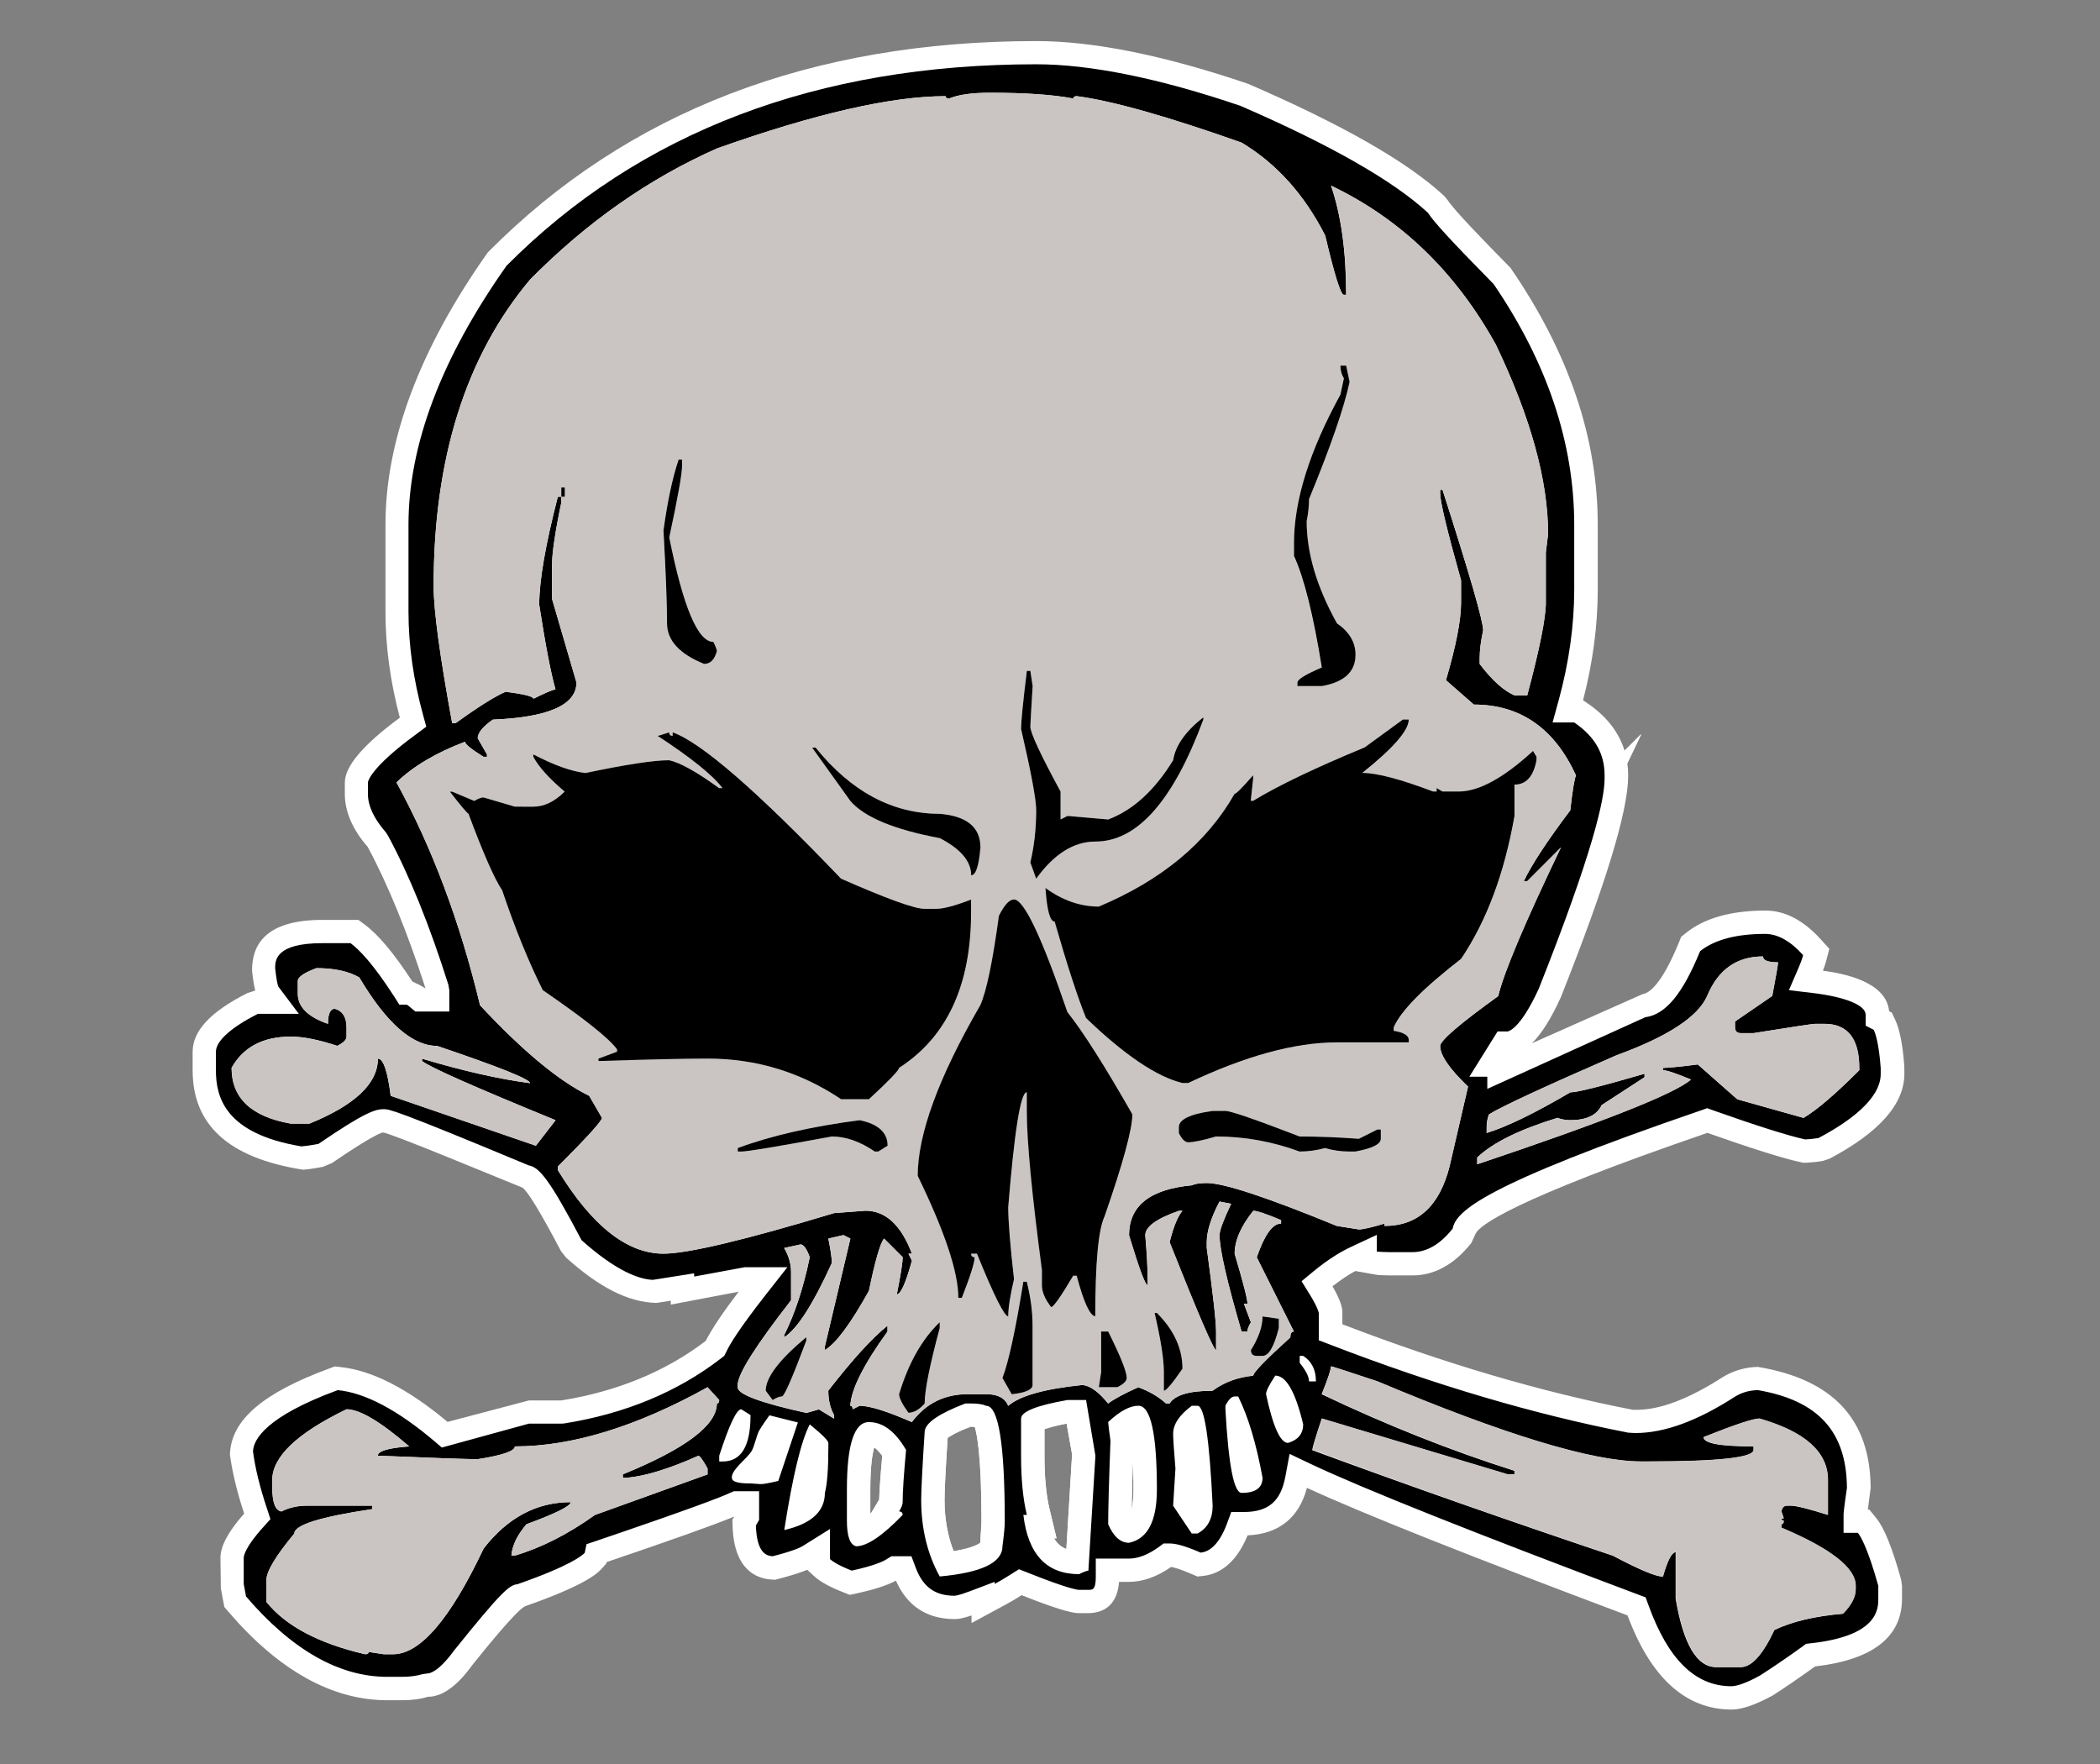 <?xml version="1.0" encoding="utf-8"?>
<!-- Generator: Adobe Illustrator 15.0.0, SVG Export Plug-In . SVG Version: 6.00 Build 0)  -->
<!DOCTYPE svg PUBLIC "-//W3C//DTD SVG 1.1//EN" "http://www.w3.org/Graphics/SVG/1.1/DTD/svg11.dtd">
<svg version="1.1" id="Ebene_1" xmlns="http://www.w3.org/2000/svg" xmlns:xlink="http://www.w3.org/1999/xlink" x="0px" y="0px"
	 width="33.75px" height="28.35px" viewBox="0 0 33.75 28.35" enable-background="new 0 0 33.75 28.35" xml:space="preserve">
<rect x="0" y="0" width="33.75" height="28.35" fill="#808080" stroke="none"/>
<g>
	<path fill="#FFFFFF" d="M17.343,25.674c-0.417,0-1.137-0.167-1.268-1.283l-0.049-0.419h0.037c-0.018-0.176-0.027-0.367-0.027-0.576
		v-0.597c0-0.483,0.662-0.6,1.057-0.668l0.68-0.006l0.202,1.209l-0.129,2.284L17.343,25.674z M16.939,24.722
		c0.056,0.096,0.125,0.146,0.199,0.173l0.092-1.521l-0.088-0.495c-0.177,0.034-0.289,0.066-0.356,0.09v0.428
		c0,0.345,0.028,0.636,0.083,0.863l0.111,0.463H16.939z"/>
</g>
<g>
	<path fill="#FFFFFF" d="M13.76,25.226l-0.093-0.012c-0.285-0.073-0.43-0.333-0.43-0.773v-0.504c0-0.398,0-1.457,0.729-1.457
		c0.252,0,0.616,0.11,0.921,0.635l0.061,0.104l-0.011,0.119c-0.035,0.369-0.054,0.638-0.054,0.804c0,0.038-0.005,0.075-0.012,0.11
		l0.012,0.246l-0.105,0.108C14.365,25.035,14.051,25.226,13.76,25.226z M14.05,23.261c-0.028,0.097-0.063,0.294-0.063,0.676v0.388
		c0.006-0.005,0.012-0.01,0.018-0.016l0.125-0.209c0.003-0.124,0.019-0.368,0.049-0.703C14.142,23.347,14.097,23.294,14.05,23.261z"
		/>
</g>
<g>
	<path fill="#FFFFFF" d="M11.614,23.863h-0.43l0.018-0.583c0.203-0.626,0.352-1.006,0.711-1.006h0.107l0.417,0.26v0.208
		C12.438,23.754,11.862,23.863,11.614,23.863z"/>
</g>
<g>
	<path fill="#FFFFFF" d="M12.234,24.226c-0.036,0-0.083-0.003-0.126-0.007c-0.211-0.005-0.57-0.008-0.689-0.312
		c-0.119-0.311,0.12-0.553,0.262-0.698c0.031-0.031,0.062-0.061,0.081-0.087c0.002-0.01,0.013-0.047,0.024-0.083
		c0.025-0.081,0.052-0.16,0.078-0.21c0.042-0.081,0.2-0.304,0.2-0.304l0.149-0.208l1.095,0.279l-0.511,1.525l-0.205,0.045
		c0,0-0.233,0.052-0.313,0.058L12.234,24.226z"/>
</g>
<g>
	<path fill="#FFFFFF" d="M12.148,25.079l0.085-0.547c0.146-0.932,0.288-1.509,0.448-1.814l0.213-0.407l0.356,0.29
		c0.308,0.251,0.437,0.389,0.437,0.59c0,0.419-0.018,0.679-0.057,0.854c-0.015,0.284-0.168,0.734-0.943,0.911L12.148,25.079z"/>
</g>
<g>
	<path fill="#FFFFFF" d="M14.894,25.731l-0.119-0.214c-0.229-0.414-0.345-0.89-0.345-1.413c0-0.165,0.019-0.54,0.057-1.125
		c0.035-0.396,0.471-0.612,0.893-0.774l0.134-0.024c0.202,0,0.325,0.014,0.418,0.043c0.497,0.071,0.591,0.817,0.591,2.217
		c0,0.098-0.013,0.251-0.041,0.46c0.003,0.686-1.012,0.778-1.345,0.809L14.894,25.731z M15.23,23.109
		c-0.033,0.51-0.05,0.845-0.05,0.995c0,0.301,0.049,0.578,0.146,0.826c0.351-0.057,0.428-0.136,0.429-0.137
		c0.006-0.157,0.019-0.277,0.019-0.354c0-1-0.068-1.375-0.108-1.508c-0.014-0.001-0.033-0.002-0.058-0.002
		C15.382,23.011,15.275,23.076,15.23,23.109z"/>
</g>
<g>
	<path fill="#FFFFFF" d="M19.955,24.368c-0.466,0-0.568-0.501-0.635-1.698l-0.005-0.1l0.045-0.146
		c0.148-0.294,0.345-0.355,0.484-0.355h0.232l0.16,0.208c0.179,0.359,0.318,0.819,0.425,1.406
		C20.666,24.035,20.479,24.368,19.955,24.368z"/>
</g>
<g>
	<path fill="#FFFFFF" d="M21.524,22.576h-0.861v-0.355c-0.009,0.002-0.022-0.027-0.067-0.082l-0.083-0.103v-0.62h0.484l0.148,0.059
		c0.244,0.155,0.379,0.413,0.379,0.727V22.576z"/>
</g>
<g>
	<path fill="#FFFFFF" d="M20.757,23.565h-0.056c-0.453,0-0.609-0.558-0.72-1.081c-0.008-0.215,0.051-0.356,0.204-0.585l0.111-0.166
		h0.2c0.559,0,0.737,0.751,0.813,1.072c0.01,0.4-0.18,0.646-0.498,0.743L20.757,23.565z"/>
</g>
<g>
	<path fill="#FFFFFF" d="M18.184,25.17h-0.039c-0.169,0-0.481-0.068-0.68-0.524l-0.031-0.149c0-0.239,0.012-0.69,0.038-1.357
		c-0.026-0.138-0.038-0.254-0.038-0.284v-0.163l0.119-0.111c0.261-0.244,0.503-0.362,0.741-0.362c0.621,0,0.673,0.887,0.673,1.719
		c0,0.884-0.406,1.154-0.746,1.226L18.184,25.17z M18.207,23.482c-0.01,0.328-0.016,0.581-0.02,0.77
		c0.026-0.108,0.03-0.239,0.03-0.315C18.218,23.757,18.213,23.607,18.207,23.482z"/>
</g>
<g>
	<path fill="#FFFFFF" d="M19.34,25.021h-0.388l-0.48-0.719l0.045-0.725c-0.025-0.26-0.038-0.458-0.038-0.536
		c0-0.273,0.151-0.525,0.449-0.748l0.1-0.075h0.125c0.549,0,0.638,0.442,0.71,1.963c0,0.366-0.156,0.643-0.439,0.795L19.34,25.021z"
		/>
</g>
<g>
	<path d="M4.843,18.424c0.043-0.003,0.126-0.012,0.277-0.041c0.75-0.514,0.917-0.557,1.047-0.557c0.086,0,0.167,0,2.329,0.903
		c0.172,0.031,0.334,0.222,0.851,1.203c0.568,0.508,0.935,0.629,1.145,0.637l0.664-0.105v0.052l0.813-0.15h0.685L12.29,20.83
		c-0.416,0.533-0.565,0.781-0.618,0.897l-0.032,0.063l-0.055,0.043c-0.695,0.537-1.543,0.889-2.519,1.044l-0.046,0.003h-0.52
		l-1.399,0.384l-0.115-0.098c-0.594-0.505-1.119-0.782-1.558-0.825c-1.151,0.424-1.354,0.791-1.362,0.984
		c0.035,0.271,0.112,0.585,0.228,0.929l0.052,0.161L4.234,24.54c-0.303,0.332-0.317,0.474-0.317,0.496v0.422l0.037,0.199
		c0.733,0.856,1.495,1.292,2.268,1.292h0.243c0.122,0,0.231-0.015,0.326-0.043l0.084-0.012c0.026,0,0.167-0.018,0.421-0.366
		c0.759-0.943,0.889-1.056,1.019-1.067c0.851-0.297,1.044-0.462,1.083-0.506l0.028-0.138l0.156-0.052
		c1.529-0.52,2.014-0.707,2.152-0.773l0.061-0.026H12.2v0.462l-0.052,0.089c0.015,0.442,0.167,0.488,0.271,0.494
		c0.337-0.087,0.447-0.142,0.479-0.162l0.441-0.276v0.484c0.029,0.026,0.115,0.093,0.349,0.185c0.366-0.08,0.514-0.15,0.568-0.188
		l0.072-0.043h0.32l0.069,0.185c0.118,0.312,0.312,0.45,0.626,0.45c0.003,0,0.063-0.003,0.251-0.075l0.393-0.149v0.034
		c0.086-0.047,0.173-0.099,0.262-0.156l0.127-0.08l0.139,0.054c0.649,0.26,0.802,0.277,0.828,0.277h0.147
		c0.072,0,0.121,0,0.121-0.213v-0.289h0.53c0.15,0,0.312-0.063,0.485-0.188l0.074-0.055h0.096c0.081,0,0.202,0.018,0.502,0.147
		c0.104-0.012,0.277-0.081,0.421-0.465l0.069-0.188h0.199c0.396,0,0.595-0.17,0.67-0.565l0.069-0.369l0.338,0.161
		c0.863,0.407,2.631,1.11,5.259,2.098l0.125,0.047l0.046,0.127c0.317,0.874,0.753,1.301,1.333,1.301c0.044,0,0.18-0.017,0.455-0.17
		c0.188-0.119,0.416-0.274,0.682-0.465l0.061-0.046l0.075-0.009c1.087-0.118,1.087-0.555,1.087-0.719v-0.205
		c-0.167-0.6-0.282-0.794-0.328-0.851h-0.23v-0.289c0-0.025,0-0.061,0.054-0.433c-0.006-0.906-0.461-1.405-1.431-1.572
		c-0.136,0.003-0.257,0.037-0.366,0.104c-0.609,0.393-1.137,0.586-1.606,0.586l-0.111-0.006c-1.49-0.289-3.101-0.762-4.789-1.414
		l-0.185-0.071v-0.438c0,0-0.009-0.078-0.145-0.298l-0.132-0.213l0.196-0.162c0.219-0.179,0.418-0.306,0.604-0.392l0.41-0.191v0.269
		c0.049,0.003,0.118,0.009,0.213,0.009h0.354c0.234,0,0.45-0.124,0.652-0.379c0.052-0.276,0.473-0.694,3.994-1.901l0.095-0.034
		l0.095,0.034c0.692,0.245,1.192,0.404,1.48,0.468c0.066-0.003,0.136-0.009,0.214-0.022c0.465-0.245,1.001-0.617,1.001-1.03v-0.095
		c-0.031-0.425-0.093-0.574-0.112-0.615l-0.13-0.066v-0.176c0-0.153-0.326-0.286-0.849-0.349l-0.384-0.046l0.153-0.355
		c0.04-0.093,0.063-0.159,0.075-0.208c-0.202-0.225-0.407-0.341-0.612-0.341c-0.462,0-0.813,0.093-1.044,0.278
		c-0.28,0.686-0.554,1.018-0.88,1.061L23.903,17.5v-0.196h-0.288l0.453-0.727h0.159c0.002,0,0.193-0.009,0.504-0.689
		c0.872-2.196,1.057-3.048,1.057-3.37v-0.056c0-0.352-0.155-0.623-0.488-0.851h-0.348l0.1-0.363
		c0.165-0.606,0.248-1.203,0.248-1.772V8.432c0-1.31-0.436-2.608-1.295-3.866c-0.707-0.719-0.963-1.002-1.056-1.146
		c-0.554-0.513-1.57-1.094-3.016-1.72c-1.298-0.441-2.409-0.667-3.28-0.667c-3.515,0-6.377,1.088-8.512,3.238
		c-1.044,1.478-1.576,2.876-1.576,4.16v1.399c0,0.543,0.081,1.102,0.234,1.659l0.052,0.19L6.69,11.799
		c-0.762,0.557-0.777,0.773-0.777,0.776v0.185c0,0.189,0.095,0.396,0.286,0.614l0.035,0.053c0.343,0.634,0.67,1.442,0.972,2.399
		l0.015,0.087v0.344H6.675l-0.082-0.069c-0.025-0.021-0.042-0.035-0.054-0.041H6.418l-0.083-0.132
		c-0.335-0.52-0.56-0.753-0.701-0.857H5.178c-0.756,0-0.756,0.283-0.756,0.401c0.02,0.19,0.041,0.268,0.049,0.294l0.332,0.441H4.145
		c-0.43,0.217-0.675,0.437-0.675,0.609V17.2C3.47,17.631,3.614,18.219,4.843,18.424z M23.742,18.601
		c0.249-0.236,0.678-0.448,1.288-0.635c0.062,0.025,0.13,0.037,0.206,0.037c0.26,0,0.429-0.081,0.504-0.242l0.689-0.448v-0.056
		c-0.685,0.199-1.082,0.299-1.193,0.299c-0.573,0.336-1.021,0.554-1.344,0.653v-0.095c0-0.073,0.013-0.142,0.037-0.204
		c0.199-0.124,0.883-0.442,2.052-0.951c0.821-0.299,1.306-0.616,1.455-0.952c0.175-0.423,0.474-0.635,0.896-0.635
		c0,0.063,0.08,0.094,0.242,0.094c0,0.037-0.031,0.218-0.093,0.541l-0.598,0.41v0.094c0,0.062,0.031,0.093,0.093,0.093h0.206
		c0.622-0.1,0.951-0.149,0.988-0.149h0.149c0.373,0,0.561,0.236,0.561,0.709V17.2c-0.387,0.387-0.685,0.642-0.896,0.766
		l-1.064-0.299l-0.635-0.56c-0.298,0.038-0.484,0.056-0.56,0.056V17.2c0.063,0,0.212,0.051,0.448,0.15
		c-0.249,0.223-1.395,0.678-3.434,1.361V18.601z M11.521,22.556c0,0.349-0.503,0.728-1.511,1.139v0.056h0.056
		c0.298-0.025,0.684-0.143,1.156-0.354c0.025,0,0.075,0.068,0.149,0.205v0.094l-1.81,0.652C9.127,24.658,8.697,24.876,8.275,25
		H8.219c0.012-0.161,0.093-0.329,0.243-0.504c0.473-0.174,0.709-0.292,0.709-0.354c-0.547,0-1.014,0.249-1.399,0.746
		c-0.535,1.133-1.02,1.698-1.456,1.698H6.167l-0.243-0.037c0,0.025-0.018,0.037-0.056,0.037c-0.746-0.174-1.275-0.453-1.586-0.84
		v-0.354c0-0.137,0.149-0.386,0.448-0.746c0-0.137,0.417-0.268,1.25-0.392v-0.056H4.935c-0.149,0-0.287,0.03-0.411,0.093
		c-0.099-0.012-0.149-0.143-0.149-0.392v-0.112c0-0.373,0.398-0.753,1.194-1.138c0.211,0,0.547,0.199,1.007,0.597
		c-0.335,0.025-0.504,0.074-0.504,0.149c0.896,0.037,1.431,0.056,1.604,0.056c0.398-0.062,0.598-0.131,0.598-0.205
		c0.92,0,1.953-0.316,3.097-0.951l0.187,0.205C11.559,22.537,11.546,22.556,11.521,22.556z M11.614,23.488h-0.055v-0.093
		c0.161-0.497,0.279-0.746,0.354-0.746l0.149,0.093C12.063,23.24,11.914,23.488,11.614,23.488z M12.25,23.851
		c-0.045,0.003-0.136-0.009-0.182-0.01c-0.077-0.001-0.273,0.002-0.301-0.07c-0.05-0.131,0.255-0.336,0.319-0.462
		c0.038-0.072,0.074-0.236,0.111-0.31c0.035-0.068,0.169-0.253,0.169-0.253l0.457,0.115l-0.315,0.94
		C12.508,23.802,12.316,23.846,12.25,23.851z M13.313,23.246c0,0.361-0.019,0.609-0.056,0.747c0,0.298-0.218,0.497-0.653,0.597
		c0.136-0.871,0.273-1.437,0.41-1.698c0.199,0.162,0.299,0.262,0.299,0.299V23.246z M14.507,24.142c0,0.038-0.02,0.087-0.057,0.149
		c0.037,0,0.057,0.019,0.057,0.056c-0.324,0.336-0.573,0.504-0.748,0.504c-0.099-0.025-0.148-0.161-0.148-0.41v-0.504
		c0-0.722,0.118-1.082,0.354-1.082c0.225,0,0.423,0.149,0.597,0.448C14.526,23.688,14.507,23.968,14.507,24.142z M16.111,24.851
		c0,0.262-0.335,0.424-1.008,0.485c-0.199-0.36-0.298-0.771-0.298-1.231c0-0.161,0.019-0.528,0.056-1.101
		c0.012-0.137,0.23-0.286,0.653-0.448h0.093c0.112,0,0.192,0.013,0.242,0.037c0.199,0,0.299,0.616,0.299,1.848
		C16.149,24.527,16.136,24.664,16.111,24.851z M17.492,25.243c-0.025,0-0.075,0.019-0.149,0.056c-0.522,0-0.821-0.317-0.896-0.952
		h0.056c-0.063-0.261-0.093-0.578-0.093-0.951v-0.597c0-0.112,0.249-0.212,0.747-0.299h0.298l0.15,0.896L17.492,25.243z
		 M18.145,24.795c-0.137,0-0.249-0.1-0.335-0.299c0-0.236,0.012-0.684,0.037-1.343c-0.025-0.175-0.037-0.273-0.037-0.299
		c0.186-0.174,0.348-0.262,0.485-0.262c0.198,0,0.298,0.448,0.298,1.344C18.593,24.447,18.444,24.732,18.145,24.795z M19.246,24.646
		h-0.093l-0.299-0.447l0.037-0.598c-0.025-0.298-0.037-0.485-0.037-0.56c0-0.149,0.099-0.299,0.299-0.448h0.093
		c0.112,0,0.192,0.535,0.243,1.605C19.489,24.409,19.408,24.559,19.246,24.646z M19.955,23.993c-0.125,0-0.211-0.448-0.261-1.344
		v-0.057c0.05-0.099,0.1-0.149,0.149-0.149h0.056c0.161,0.324,0.292,0.76,0.392,1.307C20.291,23.911,20.179,23.993,19.955,23.993z
		 M20.701,23.19c-0.124,0-0.242-0.261-0.354-0.784c0-0.05,0.049-0.148,0.149-0.298c0.174,0,0.324,0.261,0.448,0.783
		C20.944,23.041,20.863,23.141,20.701,23.19z M21.242,22.799l2.984,0.896h0.113v-0.057c-1.021-0.323-2.053-0.733-3.098-1.231
		c0.1-0.248,0.149-0.397,0.149-0.447c0.012,0,0.262,0.081,0.746,0.242c2.04,0.858,3.452,1.287,4.235,1.287h0.112
		c1.132,0,1.698-0.062,1.698-0.186v-0.057c-0.536,0-0.803-0.049-0.803-0.149c0.497-0.198,0.796-0.298,0.896-0.298
		c0.734,0.211,1.102,0.54,1.102,0.988v0.56c-0.312-0.099-0.511-0.148-0.597-0.148h-0.057c-0.051,0-0.082,0.03-0.094,0.093
		l0.038,0.112h-0.038c0,0.024,0.012,0.037,0.038,0.037c0,0.037-0.013,0.056-0.038,0.056v0.056c0.796,0.336,1.194,0.647,1.194,0.934
		v0.056c0,0.125-0.068,0.255-0.205,0.393c-0.448,0.038-0.814,0.124-1.102,0.261c-0.186,0.398-0.366,0.597-0.541,0.597h-0.391
		c-0.312,0-0.529-0.366-0.653-1.101v-0.746c-0.063,0-0.131,0.131-0.206,0.392c-0.111,0-0.379-0.112-0.802-0.336
		c-1.705-0.572-3.315-1.138-4.833-1.697C21.093,23.265,21.143,23.097,21.242,22.799z M20.944,21.791
		c0.137,0.087,0.205,0.224,0.205,0.41h-0.111c0-0.075-0.05-0.174-0.15-0.298v-0.112H20.944z M6.372,12.574
		c0.273-0.263,0.641-0.479,1.101-0.653c0,0.037,0.099,0.118,0.298,0.242h0.056v-0.038l-0.149-0.261c0-0.086,0.082-0.187,0.243-0.299
		c0.896-0.037,1.344-0.236,1.344-0.597L8.872,9.625V9.084c0-0.198,0.05-0.534,0.149-1.007V7.984H8.965
		c-0.199,0.771-0.299,1.35-0.299,1.735c0.1,0.646,0.187,1.101,0.262,1.362c-0.038,0-0.156,0.05-0.355,0.149
		c0-0.037-0.149-0.075-0.448-0.112c-0.174,0.075-0.441,0.243-0.802,0.504H7.267C7.068,10.54,6.969,9.806,6.969,9.42
		c0-2.052,0.516-3.694,1.549-4.926c0.908-0.92,1.909-1.623,3.004-2.108c1.579-0.56,2.805-0.84,3.675-0.84
		c0,0.025,0.019,0.038,0.056,0.038c0.149-0.063,0.367-0.093,0.653-0.093c0.572,0,1.02,0.031,1.343,0.093
		c0-0.025,0.019-0.038,0.056-0.038c0.572,0.075,1.455,0.324,2.649,0.747c0.56,0.336,1.008,0.834,1.343,1.493
		c0.15,0.634,0.249,0.952,0.299,0.952h0.038c0-0.696-0.081-1.281-0.243-1.754c1.12,0.535,2.002,1.387,2.649,2.556
		c0.56,1.17,0.839,2.183,0.839,3.042l-0.036,0.298v0.803c0,0.249-0.1,0.746-0.299,1.493H24.34c-0.174-0.075-0.361-0.243-0.56-0.505
		v-0.093c0-0.124,0.019-0.273,0.056-0.448c0-0.148-0.217-0.901-0.653-2.257h-0.038v0.056c0,0.137,0.113,0.603,0.336,1.399v0.354
		c0,0.286-0.082,0.703-0.243,1.25l0.448,0.392c0.746,0,1.294,0.38,1.642,1.139c-0.024,0.05-0.056,0.236-0.092,0.56
		c-0.374,0.497-0.623,0.877-0.747,1.139h0.056l0.541-0.542c-0.585,1.22-0.92,2.016-1.008,2.389
		c-0.622,0.447-0.933,0.716-0.933,0.802c0,0.15,0.15,0.367,0.448,0.653l-0.298,1.287c-0.163,0.635-0.511,0.952-1.045,0.952v-0.038
		c-0.211,0.063-0.348,0.094-0.411,0.094l-0.354-0.056c-1.121-0.46-1.817-0.69-2.09-0.69c-0.112,0-0.192,0.013-0.242,0.037
		c-0.672,0.063-1.008,0.33-1.008,0.803c0.162,0.534,0.261,0.802,0.299,0.802v-0.094c0-0.186-0.013-0.422-0.038-0.708
		c0-0.137,0.181-0.268,0.541-0.393h0.056c-0.075,0.088-0.144,0.256-0.206,0.504c0.46,1.157,0.709,1.735,0.747,1.735v-0.298
		c0-0.162-0.05-0.61-0.15-1.344v-0.094c0-0.174,0.068-0.391,0.205-0.652l0.186,0.037c-0.124,0.262-0.186,0.429-0.186,0.504
		c0,0.224,0.118,0.74,0.354,1.549h0.094c0-0.038,0.019-0.087,0.056-0.149l-0.112-0.299h0.057c0-0.074-0.069-0.342-0.206-0.803
		c0-0.211,0.1-0.441,0.299-0.69c0.062,0,0.211,0.051,0.447,0.15v0.055c-0.137,0-0.266,0.181-0.391,0.542l0.597,1.194
		c-0.038,0-0.057,0.03-0.057,0.093c-0.398,0.361-0.597,0.566-0.597,0.616c-0.25,0.024-0.467,0.105-0.653,0.242
		c-0.373,0-0.604,0.068-0.691,0.205h-0.056c-0.124-0.112-0.273-0.199-0.447-0.261c-0.225,0.1-0.386,0.187-0.485,0.261
		c-0.149-0.187-0.287-0.286-0.411-0.298c-0.61,0.062-1.007,0.174-1.194,0.335c-0.05-0.124-0.168-0.187-0.354-0.187h-0.299
		c-0.373,0-0.671,0.149-0.896,0.448c-0.398-0.174-0.678-0.262-0.839-0.262l-0.112,0.057c0-0.037-0.013-0.057-0.038-0.057
		c0.013-0.262,0.212-0.659,0.598-1.193v-0.094c-0.249,0.199-0.566,0.548-0.952,1.045c0,0.149,0.031,0.279,0.093,0.392v0.057
		l-0.243-0.149c-0.124,0.037-0.193,0.056-0.205,0.056c-0.734-0.161-1.101-0.299-1.101-0.41v-0.037c0-0.175,0.287-0.629,0.858-1.362
		v-0.448c0-0.137-0.037-0.268-0.111-0.392L12.865,20c0.049,0,0.1,0.068,0.149,0.205c-0.1,0.485-0.236,0.902-0.41,1.25v0.037
		c0.211-0.137,0.466-0.535,0.765-1.194c0-0.074-0.019-0.205-0.056-0.392l0.243-0.056l0.111,0.056l-0.41,1.734v0.057
		c0.174-0.1,0.41-0.416,0.708-0.951c0.1-0.485,0.181-0.766,0.243-0.84l0.299,0.299c0,0.087-0.032,0.286-0.094,0.597
		c0.063,0,0.143-0.18,0.243-0.541L14.6,20.148h0.056c-0.174-0.46-0.423-0.69-0.747-0.69l-0.503,0.038
		c-1.443,0.436-2.358,0.652-2.743,0.652c-0.584,0-1.15-0.447-1.698-1.343v-0.057c0.473-0.472,0.709-0.733,0.709-0.783l-0.205-0.354
		c-0.485-0.236-1.07-0.721-1.754-1.455C7.392,14.813,6.944,13.618,6.372,12.574z M4.674,16.66c0.199,0,0.448,0.05,0.746,0.148
		c0.1-0.049,0.149-0.099,0.149-0.148v-0.149c0-0.161-0.062-0.262-0.187-0.299c-0.074,0-0.111,0.081-0.111,0.242
		c-0.324-0.111-0.485-0.273-0.485-0.484v-0.205c0-0.063,0.1-0.131,0.299-0.206c0.286,0,0.516,0.05,0.689,0.149
		c0.436,0.734,0.853,1.101,1.251,1.101c0.995,0.337,1.493,0.535,1.493,0.598c-0.485-0.063-1.064-0.192-1.735-0.393v0.038
		c0.125,0.1,0.84,0.416,2.146,0.951l-0.317,0.41l-2.333-0.802c-0.05-0.397-0.118-0.598-0.206-0.598c0,0.398-0.366,0.747-1.101,1.045
		H4.674c-0.635-0.111-0.952-0.41-0.952-0.896C3.909,16.828,4.226,16.66,4.674,16.66z"/>
	<path fill="#FFFFFF" d="M27.83,27.475c-0.737,0-1.3-0.509-1.673-1.513c-2.578-0.969-4.267-1.641-5.153-2.05
		c-0.126,0.481-0.454,0.743-0.953,0.763c-0.202,0.493-0.495,0.627-0.708,0.651l-0.099,0.011l-0.092-0.04
		c-0.193-0.083-0.287-0.107-0.33-0.114c-0.229,0.159-0.457,0.24-0.679,0.24h-0.158c-0.033,0.435-0.319,0.502-0.493,0.502h-0.147
		c-0.061,0-0.202,0-0.926-0.288c-0.084,0.054-0.167,0.103-0.251,0.148l-0.554,0.3v-0.122c-0.151,0.051-0.225,0.058-0.269,0.058
		c-0.447,0-0.765-0.208-0.946-0.617c-0.164,0.084-0.363,0.146-0.63,0.204l-0.111,0.024l-0.106-0.042
		c-0.217-0.085-0.369-0.169-0.465-0.257l-0.113-0.104c-0.089,0.037-0.229,0.085-0.46,0.145l-0.057,0.015l-0.058-0.004
		c-0.224-0.012-0.602-0.141-0.625-0.855l-0.003-0.108l0.028-0.048c-0.335,0.138-1,0.375-2.05,0.731l-0.004,0.022L9.68,25.2
		c-0.055,0.064-0.225,0.26-1.242,0.615c-0.147,0.074-0.64,0.687-0.85,0.948C7.344,27.1,7.107,27.27,6.875,27.27
		c-0.107,0.035-0.253,0.055-0.41,0.055H6.222c-0.885,0-1.744-0.479-2.552-1.423l-0.065-0.076l-0.056-0.299l-0.006-0.49
		c0-0.189,0.125-0.423,0.381-0.711c-0.115-0.349-0.192-0.67-0.229-0.951c0.019-0.562,0.544-0.994,1.604-1.384l0.081-0.03
		l0.085,0.009c0.508,0.05,1.089,0.347,1.728,0.882l1.308-0.345h0.52c0.893-0.143,1.678-0.465,2.321-0.957
		c0.106-0.205,0.276-0.457,0.529-0.79l-1.09,0.207v-0.063l-0.229,0.036c-0.462-0.01-0.927-0.256-1.454-0.728l-0.082-0.104
		c-0.325-0.618-0.534-0.962-0.62-1.021c-0.542-0.219-2.06-0.853-2.24-0.887c-0.023,0.002-0.175,0.05-0.823,0.493l-0.14,0.059
		c-0.176,0.034-0.272,0.044-0.323,0.047c-1.207-0.19-1.774-0.727-1.774-1.598v-0.297c0-0.336,0.288-0.646,0.881-0.944l0.125-0.04
		c-0.02-0.078-0.037-0.184-0.051-0.321c-0.002-0.394,0.194-0.815,1.129-0.815h0.58l0.1,0.074c0.221,0.164,0.472,0.463,0.767,0.916
		l0.122,0.059l0.09,0.052c-0.291-0.9-0.605-1.674-0.931-2.276c-0.239-0.273-0.366-0.563-0.366-0.846v-0.185
		c0-0.262,0.289-0.604,0.884-1.044c-0.153-0.576-0.231-1.148-0.231-1.7V8.432c0-1.36,0.553-2.833,1.645-4.376
		c2.247-2.27,5.2-3.396,8.818-3.396c0.916,0,2.06,0.231,3.4,0.687c1.511,0.653,2.562,1.254,3.15,1.8l0.061,0.073
		c0.099,0.155,0.565,0.636,1.007,1.085c0.944,1.373,1.402,2.745,1.402,4.129v1.044c0,0.575-0.079,1.172-0.236,1.776l0.073,0.05
		c0.305,0.208,0.504,0.465,0.595,0.764l0.271-0.271l-0.227,0.474c0.009,0.063,0.013,0.127,0.013,0.194
		c0,0.574-0.364,1.754-1.083,3.564c-0.156,0.343-0.31,0.587-0.464,0.738l1.781-0.791c0.096-0.013,0.298-0.137,0.582-0.83l0.036-0.09
		l0.075-0.061c0.298-0.24,0.729-0.361,1.279-0.361c0.313,0,0.613,0.156,0.891,0.465l0.136,0.15l-0.051,0.195
		c-0.011,0.041-0.027,0.092-0.052,0.156c0.347,0.047,1.017,0.179,1.064,0.652l0.042,0.021l0.055,0.115
		c0.072,0.152,0.122,0.404,0.147,0.749l0.001,0.122c0,0.483-0.404,0.941-1.201,1.362l-0.11,0.037
		c-0.096,0.017-0.181,0.024-0.262,0.028l-0.049,0.002l-0.049-0.011c-0.294-0.064-0.783-0.219-1.495-0.47
		c-3.175,1.09-3.66,1.492-3.722,1.615l-0.072,0.155c-0.274,0.346-0.593,0.521-0.946,0.521h-0.354c-0.089,0-0.158-0.005-0.21-0.008
		l-0.354-0.063c-0.117,0.063-0.239,0.146-0.367,0.246c0.095,0.162,0.147,0.292,0.158,0.387l0.001,0.223
		c1.633,0.628,3.204,1.091,4.671,1.375h0.06c0.375-0.001,0.834-0.173,1.384-0.527c0.174-0.105,0.36-0.158,0.562-0.163
		c1.221,0.203,1.807,0.855,1.813,1.945c-0.024,0.183-0.037,0.287-0.045,0.349h0.025l0.112,0.139
		c0.127,0.156,0.257,0.479,0.398,0.986l0.014,0.101v0.205c0,0.616-0.47,0.982-1.397,1.089c-0.295,0.212-0.505,0.354-0.682,0.467
		C28.209,27.401,27.994,27.475,27.83,27.475z M26.934,24.569h0.375v1.121c0.112,0.636,0.278,0.726,0.28,0.727l0.377-0.001
		c-0.013-0.01,0.078-0.091,0.213-0.38l0.057-0.122l0.122-0.059c0.294-0.14,0.646-0.231,1.074-0.28
		c0.016-0.024,0.019-0.037,0.019-0.038c0.001-0.041-0.077-0.265-0.965-0.64l-0.229-0.097v-0.772h0.084
		c0.125-0.191,0.295-0.253,0.663-0.175v-0.066c0-0.189-0.149-0.354-0.446-0.489c-0.031,0.493-0.542,0.565-2.071,0.565h-0.112
		c-0.41,0-0.96-0.102-1.658-0.309v0.458l-0.363,0.055c0.555,0.192,1.12,0.385,1.693,0.577c0.205,0.106,0.353,0.177,0.458,0.225
		C26.59,24.707,26.722,24.569,26.934,24.569z M5.574,26.116l0.649,0.099l0.092-0.004c0.069,0,0.45-0.071,1.117-1.483
		c0.501-0.661,1.071-0.961,1.738-0.961h0.375v0.188l0.112-0.041l-0.022-0.415l0.196-0.127c-0.487,0.148-0.953,0.23-1.395,0.247
		c-0.194,0.125-0.481,0.17-0.702,0.204c-0.234-0.003-0.772-0.015-1.677-0.052l-0.359-0.016v-0.359c0-0.114,0.036-0.203,0.094-0.272
		c-0.076-0.045-0.13-0.07-0.166-0.083c-0.832,0.422-0.876,0.695-0.876,0.747v0.048c0.06-0.008,0.122-0.012,0.185-0.012h1.42v0.698
		l-0.32,0.104c-0.631,0.094-0.884,0.173-0.977,0.211l-0.04,0.049c-0.322,0.389-0.361,0.52-0.364,0.533l0.001,0.185
		C4.862,25.813,5.169,25.985,5.574,26.116z M15.23,23.109c-0.033,0.51-0.05,0.845-0.05,0.995c0,0.301,0.049,0.578,0.146,0.826
		c0.351-0.057,0.428-0.136,0.429-0.137c0.006-0.157,0.019-0.277,0.019-0.354c0-1-0.068-1.375-0.108-1.508
		c-0.014-0.001-0.033-0.002-0.058-0.002l-0.002-0.008C15.379,23.012,15.275,23.076,15.23,23.109z M16.939,24.722
		c0.056,0.096,0.125,0.146,0.199,0.173l0.092-1.521l-0.088-0.495c-0.177,0.034-0.289,0.066-0.356,0.09v0.428
		c0,0.345,0.028,0.636,0.083,0.863l0.111,0.463H16.939z M14.05,23.261c-0.028,0.097-0.063,0.294-0.063,0.676v0.388
		c0.006-0.005,0.012-0.01,0.018-0.015l0.125-0.21c0.003-0.124,0.019-0.368,0.049-0.703C14.142,23.347,14.097,23.294,14.05,23.261z
		 M18.207,23.482c-0.01,0.328-0.016,0.581-0.02,0.77c0.026-0.108,0.03-0.239,0.03-0.315C18.218,23.757,18.213,23.606,18.207,23.482z
		 M14.158,22.271c0.115,0.031,0.247,0.076,0.399,0.137c0.27-0.247,0.608-0.376,0.994-0.376h0.299c0.175,0,0.309,0.039,0.41,0.095
		c0.261-0.114,0.621-0.192,1.101-0.241c0.198,0.014,0.359,0.079,0.508,0.198c0.081-0.042,0.171-0.085,0.274-0.131l0.136-0.061
		l0.141,0.05c0.124,0.044,0.239,0.099,0.345,0.164c0.16-0.079,0.346-0.111,0.519-0.123c-0.108-0.12-0.236-0.396-0.497-1.04
		l-0.342,0.085c-0.334,0-0.416-0.27-0.658-1.067l-0.016-0.109c0-0.387,0.17-1.046,1.294-1.171c0.09-0.029,0.197-0.044,0.331-0.044
		c0.225,0,0.681,0.082,2.233,0.719l0.25,0.029c-0.021-0.005,0.06-0.019,0.264-0.08l0.483-0.145v0.057
		c0.122-0.094,0.23-0.262,0.307-0.56l0.226-0.978h-0.219l0.135-0.218c-0.211-0.248-0.305-0.452-0.305-0.652
		c0-0.216,0.095-0.384,0.981-1.028c0.084-0.28,0.248-0.692,0.494-1.245h-0.293L24.15,14c0.129-0.273,0.367-0.641,0.725-1.122
		c0.021-0.174,0.039-0.293,0.056-0.376c-0.113-0.217-0.243-0.388-0.395-0.515H24.46l0.013-0.05
		c-0.218-0.161-0.477-0.238-0.786-0.238h-0.141l-0.735-0.643l0.068-0.23c0.151-0.512,0.228-0.897,0.228-1.144V9.379
		c-0.295-1.055-0.336-1.322-0.336-1.451V7.553l0.648-0.056l0.122,0.26c0.671,2.088,0.671,2.266,0.671,2.372
		c-0.035,0.2-0.052,0.32-0.056,0.411c0.048,0.057,0.091,0.103,0.13,0.141c0.149-0.603,0.184-0.876,0.184-0.999l0.039-1.146
		c-0.003-0.753-0.272-1.722-0.805-2.835c-0.452-0.815-1.043-1.478-1.757-1.967c0.042,0.308,0.063,0.643,0.063,1.003v0.375h-0.375
		c-0.408,0-0.494-0.363-0.701-1.24c-0.271-0.508-0.675-0.959-1.171-1.258c-0.876-0.303-1.604-0.521-2.137-0.632v0.057l-0.446-0.086
		c-0.296-0.057-0.725-0.086-1.272-0.086c-0.309,0-0.451,0.04-0.509,0.064l-0.145,0.029l-0.378-0.025
		c-0.802,0.06-1.885,0.33-3.228,0.806c-1.021,0.454-1.993,1.137-2.862,2.018C7.835,5.892,7.344,7.468,7.344,9.42
		c0,0.296,0.066,0.832,0.197,1.598c0.176-0.113,0.32-0.194,0.437-0.244l0.094-0.041l0.101,0.013c0.1,0.012,0.204,0.025,0.302,0.045
		C8.419,10.53,8.36,10.194,8.296,9.776C8.292,9.297,8.393,8.699,8.602,7.89l0.073-0.281H9.34l0.056,0.414L9.388,8.154
		c-0.117,0.555-0.141,0.812-0.141,0.93v0.487l0.392,1.397c0,0.78-0.96,0.924-1.492,0.96l0.055,0.096V12.5l-0.482,0.038l-0.146-0.057
		C7.506,12.44,7.444,12.4,7.388,12.36C7.181,12.452,7,12.555,6.845,12.667c0.504,0.978,0.911,2.087,1.211,3.305
		c0.619,0.656,1.149,1.094,1.577,1.303l0.103,0.05l0.313,0.541v0.101c0,0.16-0.031,0.251-0.628,0.856
		c0.425,0.632,0.842,0.951,1.242,0.951c0.24,0,0.892-0.11,2.634-0.637l0.583-0.053c0.001,0,0.002,0,0.003,0
		c0.368,0,0.832,0.163,1.122,0.932l0.192,0.508h-0.227c-0.071,0.242-0.162,0.478-0.332,0.588v0.315l-0.071,0.192
		C14.361,21.905,14.235,22.117,14.158,22.271z M12.295,22.142c0.11,0.039,0.292,0.094,0.586,0.162v-0.55
		c-0.024,0.02-0.049,0.037-0.074,0.053l-0.51,0.331C12.297,22.139,12.296,22.141,12.295,22.142z M20.606,20.185l0.063,0.126
		l0.207-0.171c0.085-0.069,0.167-0.132,0.249-0.188c-0.056-0.021-0.109-0.043-0.162-0.063v0.096l-0.275,0.04
		C20.672,20.049,20.644,20.097,20.606,20.185z M4.103,17.264c0.022,0.143,0.128,0.337,0.636,0.426l0.154-0.004
		c0.453-0.192,0.734-0.404,0.793-0.598c-0.03,0.02-0.064,0.039-0.101,0.058l-0.137,0.067l-0.146-0.048
		C4.506,16.902,4.237,17.087,4.103,17.264z M28.105,17.329l0.816,0.229c0.126-0.092,0.311-0.247,0.578-0.509
		c-0.021-0.221-0.099-0.221-0.179-0.221h-0.149c-0.049,0.006-0.365,0.055-0.929,0.145l-0.266,0.005
		c-0.258,0-0.455-0.188-0.467-0.442c-0.066,0.066-0.143,0.131-0.228,0.193l0.125-0.016L28.105,17.329z"/>
</g>
<g>
	<path fill="#CAC5C3" d="M4.674,18.059h0.298c0.734-0.298,1.101-0.646,1.101-1.045c0.087,0,0.156,0.2,0.206,0.598l2.333,0.802
		l0.317-0.41c-1.306-0.535-2.021-0.852-2.146-0.951v-0.038c0.671,0.2,1.25,0.33,1.735,0.393c0-0.063-0.498-0.261-1.493-0.598
		c-0.398,0-0.815-0.366-1.251-1.101c-0.174-0.1-0.404-0.149-0.689-0.149c-0.199,0.075-0.299,0.144-0.299,0.206v0.205
		c0,0.211,0.162,0.373,0.485,0.484c0-0.161,0.037-0.242,0.111-0.242c0.125,0.037,0.187,0.138,0.187,0.299v0.149
		c0,0.05-0.05,0.1-0.149,0.148C5.122,16.71,4.873,16.66,4.674,16.66c-0.448,0-0.765,0.168-0.952,0.503
		C3.722,17.648,4.039,17.947,4.674,18.059z"/>
	<path fill="#FFFFFF" d="M8.743,18.855l-2.758-0.948c-0.216,0.185-0.507,0.351-0.872,0.499l-0.141,0.027H4.674
		c-1.163-0.198-1.327-0.881-1.327-1.271v-0.098l0.047-0.085c0.161-0.289,0.478-0.628,1.09-0.687
		c-0.059-0.122-0.074-0.237-0.074-0.324v-0.205c0-0.353,0.379-0.496,0.542-0.557l0.132-0.024c0.351,0,0.646,0.067,0.876,0.199
		l0.085,0.049l0.05,0.085c0.492,0.827,0.813,0.917,0.929,0.917l0.12,0.02c1.64,0.556,1.748,0.638,1.748,0.953v0.177
		c0.058,0.023,0.117,0.048,0.178,0.073l0.456,0.187L8.743,18.855z M4.103,17.264c0.022,0.143,0.128,0.337,0.636,0.426l0.154-0.004
		c0.453-0.192,0.734-0.404,0.793-0.598c-0.03,0.02-0.064,0.039-0.101,0.058l-0.137,0.067l-0.146-0.048
		C4.506,16.902,4.237,17.087,4.103,17.264z"/>
</g>
<g>
	<path fill="#CAC5C3" d="M11.372,22.295c-1.145,0.635-2.177,0.951-3.097,0.951c0,0.074-0.199,0.144-0.598,0.205
		c-0.174,0-0.708-0.019-1.604-0.056c0-0.075,0.168-0.124,0.504-0.149c-0.46-0.397-0.796-0.597-1.007-0.597
		c-0.796,0.385-1.194,0.765-1.194,1.138v0.112c0,0.249,0.05,0.38,0.149,0.392c0.124-0.063,0.261-0.093,0.411-0.093H5.98v0.056
		c-0.833,0.124-1.25,0.255-1.25,0.392c-0.298,0.36-0.448,0.609-0.448,0.746v0.354c0.311,0.387,0.84,0.666,1.586,0.84
		c0.038,0,0.056-0.012,0.056-0.037l0.243,0.037h0.149c0.436,0,0.92-0.565,1.456-1.698c0.385-0.497,0.852-0.746,1.399-0.746
		c0,0.063-0.236,0.181-0.709,0.354c-0.15,0.175-0.23,0.343-0.243,0.504h0.056c0.422-0.124,0.852-0.342,1.287-0.653l1.81-0.652
		v-0.094c-0.074-0.137-0.124-0.205-0.149-0.205c-0.473,0.212-0.858,0.329-1.156,0.354H10.01v-0.056
		c1.008-0.411,1.511-0.79,1.511-1.139c0.024,0,0.038-0.019,0.038-0.056L11.372,22.295z"/>
	<path fill="#FFFFFF" d="M6.315,26.961H5.868c-0.913-0.203-1.516-0.529-1.878-0.98l-0.083-0.103v-0.486
		c0-0.206,0.112-0.443,0.38-0.793C4.141,24.513,4,24.319,4,23.899v-0.112c0-0.535,0.46-1.018,1.406-1.476l0.163-0.037
		c0.315,0,0.702,0.212,1.252,0.688l0.106,0.093c0.391,0.014,0.641,0.021,0.749,0.021C7.774,23.06,7.846,23.044,7.9,23.03v-0.159
		h0.375c0.853,0,1.833-0.304,2.916-0.904l0.259-0.144l0.485,0.531v0.521l-0.113,0.016c-0.053,0.112-0.133,0.222-0.242,0.33
		c0.049,0.065,0.088,0.138,0.123,0.201l0.045,0.179v0.264l-0.248,0.183l-1.762,0.635C9.285,25,8.828,25.229,8.38,25.359
		l-0.105,0.016H7.943C7.411,26.438,6.879,26.961,6.315,26.961z M5.574,26.116l0.649,0.099l0.092-0.004
		c0.069,0,0.45-0.071,1.117-1.483c0.501-0.661,1.071-0.961,1.738-0.961h0.375v0.188l0.112-0.041l-0.022-0.415l0.196-0.127
		c-0.487,0.148-0.953,0.23-1.395,0.247c-0.194,0.125-0.481,0.17-0.702,0.204c-0.234-0.003-0.772-0.015-1.677-0.052l-0.359-0.016
		v-0.359c0-0.114,0.036-0.203,0.094-0.272c-0.076-0.045-0.13-0.07-0.166-0.083c-0.832,0.422-0.876,0.695-0.876,0.747v0.048
		c0.06-0.008,0.122-0.012,0.185-0.012h1.42v0.698l-0.32,0.104c-0.631,0.094-0.884,0.173-0.977,0.211l-0.04,0.049
		c-0.322,0.389-0.361,0.52-0.364,0.533l0.001,0.185C4.862,25.813,5.169,25.985,5.574,26.116z"/>
</g>
<g>
	<path fill="#CAC5C3" d="M9.469,17.611l0.205,0.354c0,0.05-0.236,0.312-0.709,0.783v0.057c0.547,0.896,1.113,1.343,1.698,1.343
		c0.385,0,1.299-0.217,2.743-0.652l0.503-0.038c0.324,0,0.573,0.23,0.747,0.69H14.6l0.056,0.112c-0.1,0.361-0.18,0.541-0.243,0.541
		c0.063-0.311,0.094-0.51,0.094-0.597l-0.299-0.299c-0.062,0.074-0.143,0.354-0.243,0.84c-0.299,0.535-0.534,0.852-0.708,0.951
		v-0.057l0.41-1.734l-0.111-0.056l-0.243,0.056c0.038,0.187,0.056,0.317,0.056,0.392c-0.299,0.659-0.554,1.058-0.765,1.194v-0.037
		c0.174-0.348,0.31-0.765,0.41-1.25C12.964,20.068,12.914,20,12.865,20l-0.261,0.056c0.074,0.124,0.111,0.255,0.111,0.392v0.448
		c-0.572,0.733-0.858,1.188-0.858,1.362v0.037c0,0.111,0.367,0.249,1.101,0.41c0.012,0,0.081-0.019,0.205-0.056l0.243,0.149v-0.057
		c-0.063-0.112-0.093-0.242-0.093-0.392c0.386-0.497,0.703-0.846,0.952-1.045v0.094c-0.386,0.534-0.585,0.932-0.598,1.193
		c0.025,0,0.038,0.02,0.038,0.057l0.112-0.057c0.162,0,0.441,0.088,0.839,0.262c0.224-0.299,0.523-0.448,0.896-0.448h0.299
		c0.187,0,0.305,0.063,0.354,0.187c0.187-0.161,0.584-0.273,1.194-0.335c0.124,0.012,0.261,0.111,0.411,0.298
		c0.099-0.074,0.261-0.161,0.485-0.261c0.174,0.062,0.323,0.148,0.447,0.261h0.056c0.087-0.137,0.318-0.205,0.691-0.205
		c0.186-0.137,0.403-0.218,0.653-0.242c0-0.05,0.199-0.255,0.597-0.616c0-0.063,0.019-0.093,0.057-0.093l-0.597-1.194
		c0.125-0.361,0.254-0.542,0.391-0.542v-0.055c-0.236-0.1-0.385-0.15-0.447-0.15c-0.199,0.249-0.299,0.479-0.299,0.69
		c0.137,0.461,0.206,0.729,0.206,0.803h-0.057l0.112,0.299c-0.037,0.063-0.056,0.111-0.056,0.149h-0.094
		c-0.236-0.809-0.354-1.325-0.354-1.549c0-0.075,0.063-0.242,0.186-0.504L19.6,19.31c-0.137,0.262-0.205,0.479-0.205,0.652v0.094
		c0.1,0.733,0.15,1.182,0.15,1.344v0.298c-0.038,0-0.287-0.578-0.747-1.735c0.062-0.248,0.13-0.416,0.206-0.504h-0.056
		c-0.36,0.125-0.541,0.256-0.541,0.393c0.025,0.286,0.038,0.522,0.038,0.708v0.094c-0.038,0-0.137-0.268-0.299-0.802
		c0-0.473,0.335-0.74,1.008-0.803c0.05-0.024,0.13-0.037,0.242-0.037c0.273,0,0.97,0.23,2.09,0.69l0.354,0.056
		c0.063,0,0.199-0.03,0.411-0.094v0.038c0.535,0,0.883-0.317,1.045-0.952l0.298-1.287c-0.298-0.286-0.448-0.503-0.448-0.653
		c0-0.086,0.312-0.354,0.933-0.802c0.088-0.373,0.423-1.169,1.008-2.389l-0.541,0.542h-0.056c0.124-0.262,0.373-0.642,0.747-1.139
		c0.036-0.323,0.067-0.51,0.092-0.56c-0.348-0.759-0.896-1.139-1.642-1.139l-0.448-0.392c0.161-0.547,0.243-0.964,0.243-1.25V9.327
		c-0.224-0.796-0.336-1.263-0.336-1.399V7.872h0.038c0.436,1.356,0.653,2.109,0.653,2.257c-0.037,0.175-0.056,0.324-0.056,0.448
		v0.093c0.199,0.262,0.386,0.43,0.56,0.505h0.205c0.199-0.747,0.299-1.244,0.299-1.493V8.879l0.036-0.298
		c0-0.858-0.279-1.872-0.839-3.042c-0.647-1.169-1.53-2.021-2.649-2.556c0.162,0.473,0.243,1.058,0.243,1.754h-0.038
		c-0.05,0-0.149-0.317-0.299-0.952c-0.335-0.659-0.783-1.156-1.343-1.493c-1.194-0.422-2.077-0.672-2.649-0.747
		c-0.038,0-0.056,0.013-0.056,0.038c-0.323-0.063-0.771-0.093-1.343-0.093c-0.286,0-0.504,0.031-0.653,0.093
		c-0.037,0-0.056-0.013-0.056-0.038c-0.87,0-2.096,0.28-3.675,0.84c-1.095,0.486-2.096,1.188-3.004,2.108
		C7.485,5.726,6.969,7.368,6.969,9.42c0,0.386,0.1,1.12,0.298,2.202h0.056c0.361-0.261,0.628-0.429,0.802-0.504
		c0.299,0.037,0.448,0.075,0.448,0.112c0.199-0.1,0.317-0.149,0.355-0.149c-0.075-0.262-0.162-0.716-0.262-1.362
		c0-0.385,0.1-0.964,0.299-1.735h0.056V7.834h0.056v0.149H9.021v0.093C8.922,8.55,8.872,8.886,8.872,9.084v0.541l0.392,1.344
		c0,0.36-0.448,0.56-1.344,0.597c-0.161,0.112-0.243,0.213-0.243,0.299l0.149,0.261v0.038H7.771
		c-0.199-0.124-0.298-0.205-0.298-0.242c-0.46,0.174-0.828,0.391-1.101,0.653c0.572,1.044,1.02,2.238,1.344,3.582
		C8.399,16.891,8.984,17.375,9.469,17.611z M12.958,21.548c-0.224,0.598-0.354,0.896-0.392,0.896c-0.037,0-0.086,0.019-0.149,0.057
		l-0.111-0.149c0-0.212,0.216-0.497,0.652-0.858V21.548z M20.291,21.156l0.261,0.037v0.149c-0.075,0.298-0.161,0.448-0.261,0.448
		h-0.093c-0.063,0-0.094-0.031-0.094-0.094C20.228,21.499,20.291,21.318,20.291,21.156z M18.593,21.101
		c0.273,0.273,0.411,0.572,0.411,0.896c-0.162,0.236-0.262,0.354-0.299,0.354v-0.299c0-0.211-0.05-0.528-0.149-0.951H18.593z
		 M14.115,18.507h-0.056c-0.236-0.161-0.466-0.242-0.69-0.242c-0.871,0.161-1.356,0.242-1.455,0.242h-0.057v-0.056
		c0.535-0.199,1.188-0.348,1.959-0.448c0.298,0.063,0.448,0.199,0.448,0.41L14.115,18.507z M15.104,21.343
		c-0.161,0.597-0.242,1.002-0.242,1.213c-0.087,0.1-0.174,0.149-0.261,0.149c-0.1-0.137-0.149-0.236-0.149-0.299
		c0.149-0.497,0.367-0.883,0.653-1.156V21.343z M16.596,22.258c0,0.073-0.112,0.124-0.335,0.148l-0.149-0.261
		c0.1-0.262,0.212-0.777,0.336-1.549h0.056c0.063,0.249,0.093,0.485,0.093,0.709V22.258z M17.959,22.295H17.66l0.037-0.243v-0.652
		h0.113c0.199,0.397,0.298,0.646,0.298,0.746C18.108,22.195,18.058,22.245,17.959,22.295z M22.194,18.302
		c0,0.087-0.137,0.155-0.41,0.205h-0.094c-0.136,0-0.268-0.019-0.392-0.056c-0.137,0.037-0.273,0.056-0.41,0.056
		c-0.436-0.161-0.883-0.242-1.343-0.242c-0.212,0.063-0.362,0.093-0.448,0.093c-0.05,0-0.1-0.049-0.149-0.148v-0.095
		c0-0.123,0.18-0.211,0.542-0.261h0.205c0.086,0,0.485,0.138,1.194,0.411c0.311,0,0.629,0.013,0.952,0.037l0.298-0.149h0.056V18.302
		z M20.795,8.729c0-0.684,0.249-1.479,0.746-2.388l0.056-0.261c-0.038-0.063-0.056-0.131-0.056-0.205h0.093l0.055,0.261
		c-0.086,0.41-0.304,1.039-0.652,1.884c0,0.112-0.013,0.231-0.038,0.354c0,0.511,0.161,1.058,0.485,1.643
		c0.199,0.137,0.298,0.305,0.298,0.504c0,0.273-0.181,0.441-0.542,0.504h-0.392v-0.057c0-0.05,0.13-0.13,0.392-0.242
		c-0.137-0.846-0.287-1.442-0.447-1.792V8.729z M20.142,12.462v0.056l-0.038,0.354h0.038c0.41-0.249,1.007-0.534,1.792-0.858
		l0.615-0.448h0.094c0,0.175-0.25,0.461-0.747,0.858c0.236,0,0.616,0.101,1.138,0.299h0.057v-0.056l0.093,0.056h0.261
		c0.323,0,0.722-0.218,1.195-0.652l0.056,0.093v0.056c-0.05,0.262-0.167,0.392-0.354,0.392v0.504
		c-0.162,0.921-0.448,1.686-0.858,2.296c-0.61,0.473-0.97,0.839-1.083,1.101v0.056c0.162,0.025,0.243,0.075,0.243,0.149v0.037
		h-1.157c-0.672,0-1.469,0.218-2.389,0.653h-0.093c-0.411-0.1-0.927-0.447-1.549-1.045c-0.136-0.336-0.304-0.852-0.504-1.549
		c-0.074,0-0.124-0.181-0.148-0.541c0.273,0.199,0.559,0.299,0.858,0.299c1.007-0.423,1.735-1.026,2.183-1.81
		C19.867,12.761,19.967,12.661,20.142,12.462z M16.503,10.782h0.056l0.037,0.243c-0.025,0.41-0.037,0.628-0.037,0.652
		c0,0.101,0.162,0.447,0.486,1.045v0.448l0.112-0.057c0.012,0,0.229,0.019,0.653,0.057c0.398-0.149,0.746-0.467,1.044-0.952
		c0.037-0.236,0.199-0.466,0.485-0.69v0.037c-0.485,1.307-1.063,1.96-1.734,1.96c-0.349,0-0.666,0.199-0.952,0.597l-0.094-0.261
		c0.062-0.262,0.094-0.542,0.094-0.84c0-0.175-0.082-0.609-0.243-1.307C16.41,11.604,16.44,11.292,16.503,10.782z M16.056,14.72
		c0.086-0.174,0.168-0.262,0.242-0.262c0.162,0,0.449,0.604,0.859,1.81c0.249,0.312,0.597,0.858,1.044,1.643
		c0,0.236-0.149,0.783-0.447,1.641c-0.1,0.213-0.149,0.747-0.149,1.605c-0.087-0.012-0.187-0.229-0.299-0.652H17.25
		c-0.199,0.335-0.317,0.504-0.354,0.504c-0.099-0.125-0.149-0.243-0.149-0.355V20.41c-0.162-1.219-0.243-2.071-0.243-2.557v-0.298
		c-0.099,0-0.199,0.615-0.298,1.848c0,0.223,0.031,0.609,0.093,1.155c-0.062,0.263-0.093,0.461-0.093,0.598
		c-0.063,0-0.23-0.335-0.503-1.008h-0.093c0,0.038,0.019,0.057,0.056,0.057c0,0.087-0.069,0.305-0.206,0.653h-0.056
		c0-0.411-0.217-1.064-0.653-1.96c0-0.672,0.336-1.586,1.008-2.742C15.856,15.932,15.956,15.453,16.056,14.72z M13.107,12.014
		c0.572,0.709,1.238,1.064,1.996,1.064c0.436,0.036,0.653,0.217,0.653,0.54c-0.025,0.299-0.074,0.448-0.149,0.448
		c0-0.224-0.168-0.423-0.504-0.597c-0.733-0.137-1.212-0.337-1.437-0.598l-0.615-0.858H13.107z M10.906,7.387h0.056V7.48
		c0,0.137-0.068,0.522-0.206,1.157c0.224,1.119,0.46,1.679,0.709,1.679c0.037,0.075,0.056,0.125,0.056,0.149
		c-0.037,0.138-0.105,0.205-0.205,0.205c-0.398-0.161-0.597-0.379-0.597-0.652c0-0.323-0.02-0.821-0.057-1.493
		C10.726,8.064,10.806,7.685,10.906,7.387z M7.23,12.723h0.037l0.355,0.149c0.062-0.037,0.112-0.056,0.149-0.056l0.504,0.148h0.298
		c0.174,0,0.342-0.08,0.504-0.242c-0.249-0.211-0.417-0.397-0.504-0.56v-0.038c0.335,0.175,0.616,0.274,0.84,0.299
		c0.646-0.136,1.095-0.205,1.343-0.205c0.174,0.037,0.441,0.187,0.803,0.448h0.055c-0.162-0.212-0.51-0.491-1.044-0.84
		c0.012,0,0.074-0.019,0.187-0.056c0,0.037,0.019,0.056,0.056,0.056v-0.056c0.46,0.162,1.362,0.945,2.706,2.351
		c0.734,0.323,1.181,0.485,1.343,0.485h0.186c0.112,0,0.299-0.049,0.561-0.149v0.205c0,1.17-0.386,2.003-1.157,2.5
		c0,0.037-0.162,0.205-0.485,0.504h-0.447c-0.647-0.435-1.362-0.653-2.146-0.653c-0.386,0-0.952,0.014-1.698,0.038H9.618v-0.038
		l0.299-0.111v-0.037c-0.125-0.175-0.523-0.491-1.194-0.952c-0.224-0.447-0.442-0.982-0.653-1.604
		c-0.125-0.187-0.305-0.598-0.541-1.23C7.503,13.065,7.404,12.946,7.23,12.723z"/>
	<path fill="#FFFFFF" d="M13.781,23.413l-0.374-0.192L13.33,23.26v-0.079l-0.222-0.125c-0.078,0.021-0.11,0.024-0.149,0.024
		c-0.227-0.048-0.424-0.093-0.595-0.139l-0.089,0.055l-0.055-0.095c-0.514-0.152-0.737-0.317-0.737-0.606
		c0-0.228,0.068-0.502,0.858-1.527v-0.32c0-0.068-0.019-0.134-0.058-0.199l-0.022-0.036c-1.001,0.271-1.391,0.312-1.597,0.312
		c-0.722,0-1.4-0.512-2.018-1.522l-0.055-0.09V18.65l0.11-0.167c0.277-0.276,0.436-0.443,0.526-0.544L9.2,17.895
		c-0.508-0.272-1.085-0.759-1.759-1.482L7.374,16.34l-0.023-0.096c-0.314-1.307-0.754-2.48-1.308-3.49l-0.138-0.251l0.207-0.199
		c0.218-0.209,0.489-0.394,0.809-0.552L6.898,11.69c-0.205-1.116-0.305-1.858-0.305-2.27c0-2.133,0.551-3.872,1.636-5.167
		c0.956-0.971,2.005-1.707,3.139-2.21c1.663-0.59,2.906-0.872,3.828-0.872h0.125c0.162-0.037,0.355-0.055,0.584-0.055
		c0.505,0,0.911,0.023,1.234,0.07l0.166-0.015c0.649,0.082,1.541,0.332,2.774,0.768c0.282,0.166,0.532,0.357,0.755,0.574
		L20.748,2.26l0.805,0.385c1.185,0.566,2.132,1.479,2.816,2.713c0.591,1.234,0.886,2.313,0.886,3.223l-0.039,0.343l0.003,0.758
		c0,0.181-0.032,0.543-0.312,1.59l-0.013,0.047c0.317,0.228,0.578,0.559,0.774,0.987l0.063,0.135l0.645-0.646l-0.952,1.986
		c-0.708,1.478-0.924,2.073-0.98,2.313l-0.032,0.137l-0.114,0.082c-0.421,0.303-0.629,0.474-0.729,0.564
		c0.044,0.062,0.128,0.164,0.286,0.315l0.154,0.147l-0.346,1.495c-0.277,1.082-1.002,1.242-1.411,1.242h-0.083
		c-0.184,0.048-0.269,0.056-0.328,0.056l-0.412-0.061c-0.168-0.067-0.322-0.128-0.463-0.184v0.096l-0.275,0.04
		c-0.017,0.025-0.046,0.073-0.083,0.161l0.795,1.59h-0.417c-0.281,0.255-0.41,0.386-0.469,0.449v0.225l-0.338,0.033
		c-0.182,0.018-0.335,0.074-0.467,0.171l-0.099,0.073h-0.123c-0.312,0-0.395,0.055-0.396,0.056l-0.111,0.173l-0.329-0.023
		l-0.164-0.097c-0.045-0.041-0.094-0.077-0.149-0.108L18.33,22.72c-0.009-0.005-0.019-0.01-0.028-0.015
		c-0.158,0.076-0.233,0.125-0.268,0.15l-0.291,0.218l-0.227-0.283c-0.047-0.058-0.084-0.096-0.111-0.12h-0.181l0.004-0.026
		c-0.555,0.078-0.737,0.197-0.779,0.233l-0.397,0.342l-0.196-0.486l-0.305,0.049c-0.254,0-0.443,0.095-0.596,0.298l-0.178,0.238
		l-0.272-0.119c-0.345-0.15-0.528-0.203-0.618-0.221l-0.107,0.054V23.413z M15.479,21.233l-0.013,0.207
		c-0.068,0.253-0.117,0.452-0.15,0.607c0.077-0.011,0.155-0.017,0.236-0.017l0.209-0.02c0.037-0.097,0.089-0.274,0.157-0.596
		c-0.056-0.057-0.113-0.138-0.176-0.254l-0.028,0.071H15.479z M16.971,21.377v0.558c0.11-0.018,0.228-0.033,0.354-0.046
		l-0.003-0.463c-0.051-0.042-0.096-0.098-0.137-0.165C17.116,21.327,17.049,21.363,16.971,21.377z M17.98,21.024h0.062l0.104,0.207
		c0.038,0.076,0.071,0.145,0.102,0.209c-0.016-0.077-0.034-0.161-0.056-0.254l-0.081-0.346c-0.042-0.064-0.081-0.148-0.121-0.254
		C17.984,20.714,17.981,20.859,17.98,21.024z M14.64,21.111v0.092c0.064-0.081,0.133-0.155,0.205-0.225l0.182-0.173
		c-0.004-0.073-0.017-0.166-0.043-0.282h-0.011C14.9,20.766,14.809,21.002,14.64,21.111z M17.087,20.129h0.176
		c0.037-0.432,0.096-0.621,0.15-0.737c0.295-0.854,0.382-1.232,0.405-1.395c-0.407-0.709-0.728-1.211-0.955-1.496l-0.062-0.112
		c-0.191-0.563-0.335-0.931-0.44-1.172c-0.111,0.692-0.2,0.953-0.262,1.092c-0.625,1.079-0.946,1.912-0.974,2.508
		c0.17,0.355,0.307,0.674,0.41,0.957h0.309c-0.01-0.149-0.016-0.273-0.016-0.37c0.152-1.895,0.252-2.223,0.673-2.223h0.375v0.673
		C16.878,18.29,16.948,19.055,17.087,20.129z M9.421,18.822c0.425,0.632,0.842,0.951,1.242,0.951c0.24,0,0.892-0.11,2.634-0.637
		l0.583-0.053c0.202,0.012,0.429,0.047,0.643,0.214c-0.035-0.075-0.072-0.153-0.112-0.235l-0.038-0.164
		c0-0.037,0.001-0.075,0.002-0.113l-0.154,0.097h-0.223l-0.152-0.065c-0.16-0.109-0.311-0.168-0.449-0.176
		c-1.205,0.223-1.398,0.241-1.485,0.241h-0.375l-0.057-0.636l0.244-0.146c0.355-0.132,0.764-0.244,1.223-0.335
		c-0.487-0.253-1.007-0.376-1.577-0.376c-0.364,0-0.891,0.013-1.579,0.034l0.256,0.543C10.049,18.126,10.019,18.217,9.421,18.822z
		 M19.564,18.649c0.281,0.041,0.821,0.195,2.064,0.705l0.25,0.029c-0.021-0.005,0.06-0.019,0.264-0.08l0.483-0.145v0.057
		c0.122-0.094,0.23-0.262,0.307-0.56l0.249-1.077c-0.166-0.175-0.277-0.328-0.342-0.471l-0.197,0.02h-1.157
		c-0.473,0-1.027,0.123-1.652,0.368c0.14,0.032,0.426,0.125,1.125,0.394c0.264,0.002,0.533,0.012,0.806,0.03l0.374-0.143h0.375
		l0.056,0.524c0,0.443-0.541,0.542-0.718,0.574l-0.162,0.006c-0.135,0-0.268-0.015-0.395-0.044
		c-0.135,0.029-0.271,0.044-0.407,0.044l-0.13-0.023c-0.376-0.139-0.767-0.213-1.161-0.219
		C19.585,18.644,19.575,18.646,19.564,18.649z M18.45,17.592c0.025,0.043,0.05,0.088,0.076,0.133l0.049,0.086v0.1
		c0,0.142-0.028,0.379-0.204,0.959c0.146-0.074,0.328-0.134,0.552-0.17c-0.106-0.044-0.22-0.137-0.313-0.324l-0.039-0.261
		c0-0.175,0.075-0.3,0.183-0.391C18.657,17.689,18.555,17.646,18.45,17.592z M14.345,17.826c0.071,0.053,0.126,0.111,0.167,0.172
		c0.045-0.164,0.103-0.335,0.171-0.513C14.612,17.57,14.504,17.678,14.345,17.826z M13.629,17.292h0.189
		c0.117-0.108,0.203-0.192,0.257-0.25v-0.083l0.172-0.111c0.597-0.385,0.917-1.002,0.976-1.882
		c-0.065,0.011-0.123,0.017-0.176,0.017h-0.186c-0.167,0-0.462-0.063-1.495-0.517l-0.12-0.084c-0.556-0.582-0.998-1.016-1.349-1.339
		h-0.405l-0.154-0.071c-0.443-0.321-0.618-0.376-0.661-0.385c-0.069,0.008-0.395,0.041-1.127,0.192l-0.208,0.209
		c-0.233,0.234-0.492,0.353-0.77,0.353l-0.404-0.015l-0.163-0.048c0.201,0.513,0.313,0.731,0.375,0.824l0.043,0.087
		c0.191,0.562,0.39,1.056,0.591,1.472c0.875,0.605,1.105,0.846,1.207,0.987l0.008,0.012c0.486-0.014,0.861-0.021,1.142-0.021
		C12.188,16.639,12.946,16.858,13.629,17.292z M8.056,15.972c0.443,0.47,0.84,0.827,1.187,1.068l0.03-0.265
		c-0.165-0.13-0.407-0.309-0.763-0.553l-0.123-0.142c-0.226-0.452-0.447-0.993-0.658-1.608c-0.133-0.216-0.3-0.596-0.522-1.184
		c-0.035-0.039-0.079-0.091-0.137-0.163C7.472,13.987,7.802,14.941,8.056,15.972z M17.773,16.146
		c0.617,0.583,1.016,0.802,1.256,0.878c0.928-0.429,1.754-0.646,2.457-0.646l0.569-0.015c0.138-0.32,0.503-0.706,1.148-1.211
		c0.362-0.556,0.62-1.263,0.768-2.103l-0.001-0.066c-0.184,0.077-0.359,0.115-0.526,0.115L22.9,13.073
		c-0.628-0.239-0.899-0.274-1.005-0.274H21.08c-0.303,0.146-0.548,0.275-0.743,0.394l-0.09,0.055h-0.268
		c-0.494,0.71-1.223,1.27-2.173,1.669l-0.145,0.029c-0.097,0-0.193-0.008-0.288-0.024C17.527,15.448,17.661,15.859,17.773,16.146z
		 M22.913,16.419c0.008,0.01,0.015,0.02,0.022,0.029c0.136-0.148,0.38-0.351,0.816-0.668c0.018-0.059,0.039-0.123,0.063-0.193
		c-0.007,0.011-0.014,0.021-0.021,0.032l-0.082,0.088C23.29,16.033,23.049,16.264,22.913,16.419z M13.737,13.809
		c0.89,0.389,1.097,0.421,1.129,0.424h0.181c0.003,0,0.052,0,0.186-0.041v-0.125c0-0.049-0.08-0.141-0.256-0.239
		c-0.794-0.154-1.316-0.387-1.595-0.71l-1.061-1.478h0.965l0.113,0.14c0.502,0.622,1.059,0.925,1.704,0.925
		c0.931,0.076,1.028,0.665,1.028,0.915c-0.011,0.146-0.03,0.377-0.119,0.557c0.064-0.045,0.14-0.079,0.228-0.089l-0.073-0.203
		l0.026-0.108c0.055-0.234,0.083-0.488,0.083-0.753c0-0.08-0.03-0.345-0.233-1.222c-0.01-0.201,0.02-0.528,0.086-1.063l0.04-0.33
		h0.71l0.085,0.562c-0.02,0.463-0.032,0.675-0.033,0.714c0,0,0,0,0,0c0.008,0,0.072,0.183,0.44,0.861l0.045,0.216
		c0.088,0.007,0.199,0.017,0.332,0.029c0.273-0.125,0.524-0.363,0.749-0.712c0.072-0.3,0.276-0.583,0.607-0.844l0.607-0.477
		l-0.023,0.939c-0.55,1.483-1.233,2.205-2.086,2.205c-0.06,0-0.21,0-0.412,0.175c0.13,0.069,0.262,0.107,0.396,0.118
		c0.886-0.387,1.535-0.931,1.928-1.618l0.108-0.189h0.081c0.04-0.042,0.09-0.099,0.153-0.171l0.657-0.751v0.776
		c0.349-0.175,0.771-0.365,1.273-0.573l0.636-0.477h0.539l-0.154-0.135l0.068-0.23c0.151-0.512,0.228-0.897,0.228-1.144V9.379
		c-0.295-1.055-0.336-1.322-0.336-1.451V7.553l0.648-0.056l0.122,0.26c0.671,2.088,0.671,2.266,0.671,2.372
		c-0.035,0.2-0.052,0.32-0.056,0.411c0.048,0.057,0.091,0.103,0.13,0.141c0.149-0.603,0.184-0.876,0.184-0.999l0.039-1.146
		c-0.003-0.753-0.272-1.722-0.805-2.835c-0.452-0.815-1.043-1.478-1.757-1.967c0.042,0.308,0.063,0.643,0.063,1.003v0.375h-0.375
		c-0.408,0-0.494-0.363-0.701-1.24c-0.271-0.508-0.675-0.959-1.171-1.258c-0.876-0.303-1.604-0.521-2.137-0.632v0.057l-0.446-0.086
		c-0.296-0.057-0.725-0.086-1.272-0.086c-0.309,0-0.451,0.04-0.509,0.064l-0.145,0.029l-0.378-0.025
		c-0.802,0.06-1.885,0.33-3.228,0.806c-1.021,0.454-1.993,1.137-2.862,2.018C7.835,5.892,7.344,7.468,7.344,9.42
		c0,0.296,0.066,0.832,0.197,1.598c0.176-0.113,0.32-0.194,0.437-0.244l0.093-0.041l0.102,0.013c0.1,0.012,0.204,0.025,0.302,0.045
		C8.419,10.53,8.36,10.194,8.296,9.776C8.292,9.297,8.393,8.699,8.602,7.89l0.044-0.169V7.459h0.75l0.056,0.524v0.375H9.347
		c-0.081,0.416-0.1,0.623-0.1,0.725v0.487l0.392,1.397c0,0.2-0.063,0.358-0.166,0.483h0.965v-0.155l0.323,0.078l0.371-0.123v0.25
		C11.514,11.7,12.217,12.224,13.737,13.809z M23.287,12.348h0.157c0.122,0,0.396-0.067,0.884-0.502
		c-0.186-0.099-0.398-0.147-0.642-0.147h-0.141l-0.529-0.462v0.33c0,0.165-0.071,0.335-0.23,0.533L23.287,12.348z M8.813,11.826
		c0.28,0.14,0.468,0.196,0.588,0.217c0.239-0.05,0.448-0.089,0.63-0.12l-0.62-0.404C9.255,11.669,9.038,11.765,8.813,11.826z
		 M20.851,11.4h-0.375v-0.375c0-0.261,0.157-0.409,0.35-0.517c-0.145-0.814-0.28-1.219-0.371-1.417L20.42,8.935V8.729
		c0-0.732,0.257-1.579,0.766-2.519l0.019-0.09c-0.025-0.078-0.039-0.16-0.039-0.245V5.5h0.772l0.134,0.636l-0.017,0.077
		c-0.089,0.424-0.3,1.042-0.645,1.884c-0.005,0.113-0.019,0.23-0.043,0.351c0.007,0.354,0.142,0.818,0.408,1.317
		c0.314,0.25,0.383,0.545,0.383,0.755c0,0.218-0.083,0.74-0.853,0.874L20.851,11.4z M11.316,11.045l-0.141-0.027
		c-0.687-0.278-0.831-0.697-0.831-1c0-0.319-0.02-0.81-0.056-1.472c0.069-0.561,0.154-0.956,0.262-1.277l0.085-0.256h0.701v0.375
		c0,0.202-0.023,0.437-0.197,1.252c0.189,0.921,0.344,1.215,0.405,1.301h0.154l0.104,0.209c0.057,0.115,0.094,0.212,0.094,0.315
		l-0.013,0.098C11.763,11.01,11.419,11.045,11.316,11.045z"/>
</g>
<g>
	<path d="M8.723,15.913c0.671,0.461,1.069,0.777,1.194,0.952v0.037l-0.299,0.111v0.038h0.056c0.746-0.024,1.312-0.038,1.698-0.038
		c0.784,0,1.499,0.219,2.146,0.653h0.447c0.324-0.299,0.485-0.467,0.485-0.504c0.771-0.497,1.157-1.33,1.157-2.5v-0.205
		c-0.261,0.101-0.448,0.149-0.561,0.149h-0.186c-0.162,0-0.609-0.162-1.343-0.485c-1.344-1.405-2.246-2.188-2.706-2.351v0.056
		c-0.037,0-0.056-0.019-0.056-0.056c-0.112,0.037-0.174,0.056-0.187,0.056c0.535,0.349,0.883,0.628,1.044,0.84h-0.055
		c-0.361-0.262-0.629-0.411-0.803-0.448c-0.249,0-0.697,0.069-1.343,0.205c-0.224-0.024-0.504-0.124-0.84-0.299v0.038
		c0.086,0.162,0.255,0.349,0.504,0.56c-0.162,0.162-0.33,0.242-0.504,0.242H8.275l-0.504-0.148c-0.037,0-0.087,0.019-0.149,0.056
		l-0.355-0.149H7.23c0.174,0.224,0.273,0.343,0.299,0.355c0.236,0.633,0.416,1.044,0.541,1.23
		C8.281,14.931,8.499,15.466,8.723,15.913z"/>
	<path fill="#FFFFFF" d="M14.112,18.042h-0.708l-0.095-0.063c-0.591-0.397-1.224-0.59-1.937-0.59c-0.383,0-0.945,0.014-1.686,0.038
		l-0.387,0.013l-0.056-0.648l0.03-0.016c-0.165-0.13-0.407-0.309-0.763-0.553l-0.123-0.142c-0.226-0.452-0.447-0.993-0.658-1.608
		c-0.133-0.216-0.3-0.596-0.522-1.184c-0.059-0.065-0.141-0.167-0.273-0.335l-0.472-0.605l0.95,0.029l0.207,0.087
		c0.052-0.016,0.102-0.023,0.151-0.023l0.106,0.015l0.535,0.133c-0.07-0.086-0.126-0.169-0.17-0.25l-0.044-0.176v-0.618l0.548,0.248
		c0.316,0.165,0.525,0.229,0.654,0.251c0.239-0.05,0.448-0.089,0.63-0.12l-0.723-0.471h1.129v-0.155l0.323,0.078l0.371-0.123v0.25
		c0.383,0.197,1.086,0.721,2.606,2.306c0.89,0.389,1.097,0.421,1.129,0.424h0.181c0.004,0,0.106-0.001,0.426-0.125l0.51-0.196v0.751
		c0,1.262-0.421,2.19-1.252,2.765c-0.084,0.112-0.237,0.263-0.511,0.515L14.112,18.042z M13.629,17.292h0.189
		c0.117-0.108,0.203-0.192,0.257-0.25v-0.083l0.172-0.111c0.597-0.385,0.917-1.002,0.976-1.882
		c-0.065,0.011-0.123,0.017-0.176,0.017h-0.186c-0.167,0-0.462-0.063-1.495-0.517l-0.12-0.084c-0.556-0.582-0.998-1.016-1.349-1.339
		h-0.405l-0.153-0.071c-0.444-0.321-0.618-0.376-0.661-0.385c-0.069,0.008-0.394,0.041-1.127,0.192l-0.208,0.209
		c-0.233,0.234-0.492,0.353-0.77,0.353l-0.404-0.015l-0.163-0.048c0.201,0.513,0.313,0.731,0.375,0.824l0.043,0.087
		c0.191,0.562,0.39,1.056,0.591,1.472c0.875,0.605,1.105,0.846,1.207,0.987l0.008,0.012c0.486-0.014,0.861-0.021,1.142-0.021
		C12.188,16.639,12.946,16.858,13.629,17.292z"/>
</g>
<g>
	<rect x="9.021" y="7.834" width="0.056" height="0.149"/>
	<polygon fill="#FFFFFF" points="9.452,8.359 8.646,8.359 8.646,7.459 9.396,7.459 9.452,7.984 	"/>
</g>
<g>
	<path d="M11.316,10.67c0.1,0,0.168-0.067,0.205-0.205c0-0.024-0.019-0.074-0.056-0.149c-0.25,0-0.485-0.56-0.709-1.679
		c0.137-0.635,0.206-1.02,0.206-1.157V7.387h-0.056c-0.1,0.298-0.18,0.678-0.243,1.138c0.037,0.671,0.057,1.169,0.057,1.493
		C10.72,10.291,10.918,10.509,11.316,10.67z"/>
	<path fill="#FFFFFF" d="M11.316,11.045l-0.141-0.027c-0.687-0.278-0.831-0.697-0.831-1c0-0.319-0.02-0.81-0.056-1.472
		c0.069-0.561,0.154-0.956,0.262-1.277l0.085-0.256h0.645l0.056,0.375c0,0.202-0.023,0.437-0.197,1.252
		c0.189,0.921,0.344,1.215,0.405,1.301h0.154l0.104,0.209c0.057,0.115,0.094,0.212,0.094,0.315l-0.013,0.098
		C11.763,11.01,11.419,11.045,11.316,11.045z"/>
</g>
<g>
	<path d="M13.816,18.003c-0.771,0.101-1.424,0.249-1.959,0.448v0.056h0.057c0.099,0,0.584-0.081,1.455-0.242
		c0.224,0,0.454,0.081,0.69,0.242h0.056l0.15-0.094C14.265,18.202,14.115,18.065,13.816,18.003z"/>
	<path fill="#FFFFFF" d="M14.222,18.882h-0.279l-0.096-0.065c-0.172-0.117-0.333-0.177-0.479-0.177
		c-1.171,0.223-1.368,0.242-1.455,0.242h-0.375l-0.057-0.636l0.244-0.146c0.555-0.206,1.242-0.364,2.042-0.469l0.063-0.008
		l0.062,0.013c0.674,0.142,0.747,0.591,0.747,0.777v0.208L14.222,18.882z"/>
</g>
<g>
	<path d="M12.306,22.351l0.111,0.149c0.063-0.038,0.112-0.057,0.149-0.057c0.038,0,0.168-0.298,0.392-0.896v-0.056
		C12.522,21.854,12.306,22.139,12.306,22.351z"/>
	<path fill="#FFFFFF" d="M12.274,22.996l-0.344-0.521v-0.124c0-0.342,0.243-0.695,0.788-1.147l0.614-0.509l-0.024,0.985
		c-0.336,0.897-0.426,1.139-0.743,1.139L12.274,22.996z"/>
</g>
<g>
	<path d="M15.104,13.47c0.336,0.174,0.504,0.373,0.504,0.597c0.075,0,0.124-0.149,0.149-0.448c0-0.323-0.218-0.504-0.653-0.54
		c-0.758,0-1.424-0.355-1.996-1.064h-0.056l0.615,0.858C13.891,13.133,14.37,13.333,15.104,13.47z"/>
	<path fill="#FFFFFF" d="M15.608,14.441h-0.375v-0.375c0-0.049-0.08-0.141-0.256-0.239c-0.794-0.154-1.316-0.387-1.595-0.71
		l-1.061-1.478h0.909l0.168,0.14c0.502,0.622,1.059,0.925,1.704,0.925c0.931,0.076,1.028,0.665,1.028,0.915
		C16.111,13.886,16.064,14.441,15.608,14.441z"/>
</g>
<g>
	<path d="M14.6,22.705c0.087,0,0.174-0.05,0.261-0.149c0-0.211,0.081-0.616,0.242-1.213V21.25c-0.286,0.273-0.503,0.659-0.653,1.156
		C14.451,22.469,14.5,22.568,14.6,22.705z"/>
	<path fill="#FFFFFF" d="M14.6,23.08h-0.191l-0.112-0.154c-0.155-0.213-0.221-0.368-0.221-0.52l0.016-0.108
		c0.167-0.558,0.421-1.002,0.752-1.319l0.634-0.605l-0.013,1.067c-0.199,0.738-0.229,1.016-0.229,1.115v0.141l-0.092,0.105
		C14.943,23.032,14.738,23.08,14.6,23.08z"/>
</g>
<g>
	<path d="M14.749,18.898c0.436,0.896,0.653,1.549,0.653,1.96h0.056c0.137-0.349,0.206-0.566,0.206-0.653
		c-0.038,0-0.056-0.019-0.056-0.057h0.093c0.273,0.673,0.441,1.008,0.503,1.008c0-0.137,0.031-0.335,0.093-0.598
		c-0.062-0.546-0.093-0.933-0.093-1.155c0.1-1.232,0.199-1.848,0.298-1.848v0.298c0,0.485,0.081,1.338,0.243,2.557v0.242
		c0,0.112,0.05,0.23,0.149,0.355c0.037,0,0.156-0.169,0.354-0.504h0.056c0.112,0.423,0.211,0.641,0.299,0.652
		c0-0.858,0.049-1.393,0.149-1.605c0.298-0.857,0.447-1.404,0.447-1.641c-0.447-0.784-0.795-1.331-1.044-1.643
		c-0.411-1.206-0.698-1.81-0.859-1.81c-0.074,0-0.155,0.088-0.242,0.262c-0.1,0.733-0.199,1.212-0.299,1.437
		C15.085,17.313,14.749,18.227,14.749,18.898z"/>
	<path fill="#FFFFFF" d="M17.979,21.585l-0.425-0.057c-0.16-0.021-0.275-0.112-0.37-0.268c-0.09,0.087-0.177,0.122-0.29,0.122
		h-0.181l-0.113-0.142c-0.007-0.01-0.015-0.019-0.021-0.028v0.318h-0.375c-0.181,0-0.299-0.07-0.462-0.369l-0.028,0.071h-0.631
		l-0.056-0.375c0-0.242-0.107-0.751-0.616-1.796l-0.038-0.164c0-0.745,0.346-1.704,1.059-2.931c0.029-0.07,0.127-0.386,0.251-1.299
		l0.036-0.116c0.058-0.116,0.234-0.47,0.578-0.47c0.357,0,0.604,0.28,1.194,2.003c0.26,0.337,0.599,0.874,1.035,1.639l0.049,0.086
		v0.1c0,0.194-0.053,0.569-0.468,1.764c-0.041,0.093-0.128,0.365-0.128,1.482V21.585z M17.087,20.129h0.176
		c0.037-0.432,0.096-0.621,0.15-0.737c0.295-0.854,0.382-1.232,0.405-1.395c-0.407-0.709-0.728-1.211-0.955-1.496l-0.062-0.112
		c-0.191-0.563-0.335-0.931-0.44-1.172c-0.111,0.692-0.2,0.953-0.262,1.092c-0.625,1.079-0.946,1.912-0.974,2.508
		c0.17,0.355,0.307,0.674,0.41,0.957h0.309c-0.01-0.149-0.016-0.273-0.016-0.37c0.152-1.895,0.252-2.223,0.673-2.223h0.375v0.673
		C16.878,18.29,16.948,19.055,17.087,20.129z"/>
</g>
<g>
	<path d="M16.447,20.597c-0.124,0.771-0.236,1.287-0.336,1.549l0.149,0.261c0.224-0.024,0.335-0.075,0.335-0.148v-0.952
		c0-0.224-0.03-0.46-0.093-0.709H16.447z"/>
	<path fill="#FFFFFF" d="M16.058,22.806l-0.36-0.628l0.063-0.166c0.063-0.164,0.168-0.553,0.316-1.475l0.051-0.315h0.611
		l0.127,0.283c0.069,0.274,0.104,0.544,0.104,0.801v0.952c0,0.204-0.116,0.461-0.67,0.521L16.058,22.806z"/>
</g>
<g>
	<path d="M16.559,13.861l0.094,0.261c0.286-0.397,0.603-0.597,0.952-0.597c0.671,0,1.25-0.653,1.734-1.96v-0.037
		c-0.286,0.225-0.448,0.454-0.485,0.69c-0.298,0.485-0.646,0.803-1.044,0.952c-0.424-0.038-0.641-0.057-0.653-0.057l-0.112,0.057
		v-0.448c-0.324-0.598-0.486-0.944-0.486-1.045c0-0.024,0.012-0.242,0.037-0.652l-0.037-0.243h-0.056
		c-0.063,0.51-0.093,0.821-0.093,0.933c0.161,0.697,0.243,1.132,0.243,1.307C16.653,13.319,16.621,13.6,16.559,13.861z"/>
	<path fill="#FFFFFF" d="M16.541,14.92l-0.373-1.037l0.026-0.108c0.055-0.234,0.083-0.488,0.083-0.753
		c0-0.08-0.03-0.345-0.233-1.222c-0.01-0.201,0.02-0.528,0.086-1.063l0.04-0.33h0.654l0.142,0.562
		c-0.02,0.463-0.032,0.675-0.033,0.714c0,0,0,0,0,0c0.008,0,0.072,0.183,0.44,0.861l0.045,0.216
		c0.088,0.007,0.199,0.017,0.332,0.029c0.273-0.125,0.524-0.363,0.749-0.712c0.072-0.3,0.276-0.583,0.607-0.844l0.607-0.477
		l-0.023,0.939c-0.55,1.483-1.233,2.205-2.086,2.205c-0.082,0-0.331,0-0.647,0.44L16.541,14.92z"/>
</g>
<g>
	<path d="M17.66,14.57c-0.299,0-0.585-0.1-0.858-0.299c0.024,0.36,0.074,0.541,0.148,0.541c0.2,0.697,0.368,1.213,0.504,1.549
		c0.622,0.598,1.138,0.945,1.549,1.045h0.093c0.92-0.436,1.716-0.653,2.389-0.653h1.157v-0.037c0-0.074-0.082-0.124-0.243-0.149
		v-0.056c0.112-0.262,0.473-0.628,1.083-1.101c0.411-0.61,0.696-1.375,0.858-2.296V12.61c0.188,0,0.305-0.13,0.354-0.392v-0.056
		l-0.056-0.093c-0.473,0.435-0.872,0.652-1.195,0.652h-0.261l-0.093-0.056v0.056h-0.057c-0.522-0.198-0.902-0.299-1.138-0.299
		c0.498-0.397,0.747-0.684,0.747-0.858h-0.094l-0.615,0.448c-0.784,0.324-1.381,0.609-1.792,0.858h-0.038l0.038-0.354v-0.056
		c-0.174,0.199-0.274,0.299-0.299,0.299C19.395,13.544,18.667,14.147,17.66,14.57z"/>
	<path fill="#FFFFFF" d="M19.181,17.781h-0.178c-0.57-0.127-1.132-0.5-1.809-1.149l-0.088-0.13
		c-0.133-0.327-0.294-0.818-0.481-1.462c-0.161-0.192-0.184-0.53-0.198-0.743l-0.055-0.802l0.65,0.474
		c0.187,0.136,0.372,0.209,0.566,0.224c0.886-0.387,1.535-0.931,1.928-1.618l0.108-0.189h0.081c0.04-0.042,0.09-0.099,0.153-0.171
		l0.657-0.751v0.776c0.349-0.175,0.771-0.365,1.273-0.573l0.636-0.477h0.591v0.375c0,0.165-0.071,0.335-0.23,0.533l0.5,0.25h0.157
		c0.126,0,0.417-0.072,0.941-0.553l0.339-0.312l0.346,0.576l-0.007,0.23c-0.061,0.32-0.201,0.495-0.348,0.589v0.236
		c-0.176,1.034-0.484,1.854-0.922,2.505l-0.082,0.088c-0.421,0.326-0.662,0.557-0.798,0.712c0.089,0.108,0.104,0.229,0.104,0.297
		v0.375l-0.375,0.037h-1.157c-0.613,0-1.363,0.208-2.228,0.617L19.181,17.781z M17.773,16.146c0.617,0.583,1.016,0.802,1.256,0.878
		c0.928-0.429,1.754-0.646,2.457-0.646l0.569-0.015c0.138-0.32,0.503-0.706,1.148-1.211c0.362-0.556,0.62-1.263,0.768-2.103
		l-0.001-0.066c-0.184,0.077-0.359,0.115-0.526,0.115L22.9,13.073c-0.628-0.239-0.899-0.274-1.005-0.274H21.08
		c-0.303,0.146-0.548,0.275-0.743,0.394l-0.09,0.055h-0.268c-0.494,0.71-1.223,1.27-2.173,1.669l-0.145,0.029
		c-0.097,0-0.193-0.008-0.288-0.024C17.527,15.448,17.661,15.859,17.773,16.146z"/>
</g>
<g>
	<path d="M17.697,21.399v0.652l-0.037,0.243h0.299c0.099-0.05,0.149-0.1,0.149-0.149c0-0.1-0.1-0.349-0.298-0.746H17.697z"/>
	<path fill="#FFFFFF" d="M18.048,22.67h-0.823l0.102-0.674l-0.004-0.972h0.72l0.104,0.207c0.28,0.562,0.338,0.771,0.338,0.914
		c0,0.14-0.062,0.337-0.355,0.484L18.048,22.67z"/>
</g>
<g>
	<path d="M18.705,22.351c0.037,0,0.137-0.118,0.299-0.354c0-0.323-0.137-0.622-0.411-0.896h-0.037
		c0.099,0.423,0.149,0.74,0.149,0.951V22.351z"/>
	<path fill="#FFFFFF" d="M18.705,22.726H18.33v-0.674c0-0.124-0.024-0.375-0.139-0.865l-0.108-0.461h0.628l0.147,0.109
		c0.345,0.346,0.521,0.736,0.521,1.161v0.116l-0.065,0.096C19.072,22.56,18.934,22.726,18.705,22.726z"/>
</g>
<g>
	<path d="M21.839,18.302c-0.323-0.024-0.641-0.037-0.952-0.037c-0.709-0.273-1.107-0.411-1.194-0.411h-0.205
		c-0.362,0.05-0.542,0.138-0.542,0.261v0.095c0.049,0.1,0.1,0.148,0.149,0.148c0.086,0,0.236-0.03,0.448-0.093
		c0.459,0,0.907,0.081,1.343,0.242c0.137,0,0.273-0.019,0.41-0.056c0.124,0.037,0.255,0.056,0.392,0.056h0.094
		c0.273-0.05,0.41-0.118,0.41-0.205v-0.149h-0.056L21.839,18.302z"/>
	<path fill="#FFFFFF" d="M21.818,18.882h-0.128c-0.135,0-0.268-0.015-0.395-0.044c-0.135,0.029-0.271,0.044-0.407,0.044l-0.13-0.023
		c-0.376-0.139-0.767-0.213-1.161-0.219c-0.291,0.083-0.424,0.093-0.5,0.093c-0.141,0-0.339-0.062-0.485-0.357l-0.039-0.261
		c0-0.513,0.651-0.603,0.865-0.632l0.256-0.004c0.091,0,0.193,0,1.264,0.411c0.264,0.002,0.533,0.012,0.806,0.03l0.374-0.143h0.375
		l0.056,0.524c0,0.443-0.541,0.542-0.718,0.574L21.818,18.882z"/>
</g>
<g>
	<path d="M20.198,21.791h0.093c0.1,0,0.186-0.15,0.261-0.448v-0.149l-0.261-0.037c0,0.162-0.063,0.343-0.187,0.541
		C20.104,21.76,20.135,21.791,20.198,21.791z"/>
	<path fill="#FFFFFF" d="M20.291,22.166h-0.093c-0.271,0-0.469-0.197-0.469-0.469V21.59l0.057-0.092
		c0.107-0.171,0.13-0.28,0.13-0.342v-0.433l1.011,0.145v0.475C20.865,21.634,20.732,22.166,20.291,22.166z"/>
</g>
<g>
	<path d="M20.851,10.969v0.057h0.392c0.361-0.063,0.542-0.23,0.542-0.504c0-0.199-0.1-0.367-0.298-0.504
		C21.161,9.433,21,8.886,21,8.375c0.025-0.124,0.038-0.242,0.038-0.354c0.348-0.845,0.565-1.474,0.652-1.884l-0.055-0.261h-0.093
		c0,0.074,0.018,0.142,0.056,0.205l-0.056,0.261c-0.498,0.908-0.746,1.704-0.746,2.388v0.205c0.161,0.35,0.311,0.946,0.447,1.792
		C20.981,10.839,20.851,10.919,20.851,10.969z"/>
	<path fill="#FFFFFF" d="M21.274,11.4h-0.799v-0.375c0-0.261,0.157-0.409,0.35-0.517c-0.145-0.814-0.28-1.219-0.371-1.417
		L20.42,8.935V8.729c0-0.732,0.258-1.579,0.766-2.519l0.019-0.09c-0.025-0.078-0.039-0.16-0.039-0.245V5.5h0.679l0.156,0.297
		l0.072,0.339l-0.017,0.077c-0.089,0.424-0.3,1.042-0.645,1.884c-0.005,0.113-0.019,0.23-0.043,0.351
		c0.007,0.354,0.142,0.818,0.408,1.317c0.314,0.25,0.383,0.545,0.383,0.755c0,0.218-0.083,0.74-0.853,0.874L21.274,11.4z"/>
</g>
<g>
	<path fill="#CAC5C3" d="M25.926,25c0.423,0.224,0.69,0.336,0.802,0.336c0.075-0.261,0.144-0.392,0.206-0.392v0.746
		c0.124,0.734,0.342,1.101,0.653,1.101h0.391c0.175,0,0.355-0.198,0.541-0.597c0.287-0.137,0.653-0.223,1.102-0.261
		c0.137-0.138,0.205-0.268,0.205-0.393v-0.056c0-0.286-0.398-0.598-1.194-0.934v-0.056c0.025,0,0.038-0.019,0.038-0.056
		c-0.026,0-0.038-0.013-0.038-0.037h0.038l-0.038-0.112c0.012-0.063,0.043-0.093,0.094-0.093h0.057c0.086,0,0.285,0.05,0.597,0.148
		v-0.56c0-0.448-0.367-0.777-1.102-0.988c-0.1,0-0.398,0.1-0.896,0.298c0,0.101,0.267,0.149,0.803,0.149v0.057
		c0,0.124-0.566,0.186-1.698,0.186h-0.112c-0.783,0-2.195-0.429-4.235-1.287c-0.484-0.161-0.734-0.242-0.746-0.242
		c0,0.05-0.05,0.199-0.149,0.447c1.045,0.498,2.077,0.908,3.098,1.231v0.057h-0.113l-2.984-0.896
		c-0.099,0.298-0.149,0.466-0.149,0.504C22.61,23.862,24.221,24.428,25.926,25z"/>
	<path fill="#FFFFFF" d="M27.978,27.166h-0.391c-0.784,0-0.964-1.063-1.023-1.413v-0.063c-0.157-0.038-0.394-0.136-0.813-0.358
		c-1.648-0.548-3.278-1.12-4.787-1.677l-0.245-0.09v-0.262c0-0.072,0.008-0.142,0.168-0.622l0.008-0.024l-0.131-0.063l0.131-0.326
		c0.07-0.174,0.114-0.289,0.125-0.348v-0.375l0.372,0.04c0.079,0,0.079,0,0.864,0.262c2.011,0.845,3.387,1.268,4.117,1.268h0.112
		c0.198,0,0.371-0.002,0.521-0.005c0-0.004,0-0.008,0-0.012v-0.254l0.236-0.095c0.751-0.299,0.923-0.324,1.034-0.324l0.104,0.015
		c1.135,0.326,1.373,0.913,1.373,1.349v0.951c0.305,0.236,0.447,0.479,0.447,0.747c0,0.281-0.105,0.503-0.314,0.713l-0.097,0.098
		l-0.137,0.012c-0.343,0.028-0.63,0.088-0.857,0.176C28.628,26.808,28.373,27.166,27.978,27.166z M26.934,24.569h0.375v1.121
		c0.112,0.636,0.278,0.726,0.28,0.727l0.352-0.001c0.031-0.027,0.117-0.12,0.238-0.38l0.057-0.122l0.122-0.059
		c0.294-0.14,0.646-0.231,1.074-0.28c0.016-0.024,0.019-0.037,0.019-0.038c0.001-0.041-0.077-0.265-0.965-0.64l-0.229-0.097v-0.772
		h0.084c0.125-0.191,0.295-0.253,0.663-0.175v-0.066c0-0.189-0.149-0.354-0.446-0.489c-0.031,0.493-0.542,0.565-2.071,0.565h-0.112
		c-0.41,0-0.96-0.102-1.658-0.309v0.458l-0.363,0.055c0.555,0.192,1.12,0.385,1.693,0.577c0.205,0.106,0.353,0.177,0.458,0.225
		C26.59,24.707,26.722,24.569,26.934,24.569z"/>
</g>
<g>
	<path fill="#CAC5C3" d="M26.728,17.2v-0.037c0.075,0,0.262-0.018,0.56-0.056l0.635,0.56l1.064,0.299
		c0.211-0.124,0.509-0.379,0.896-0.766v-0.037c0-0.473-0.188-0.709-0.561-0.709h-0.149c-0.037,0-0.366,0.05-0.988,0.149h-0.206
		c-0.062,0-0.093-0.031-0.093-0.093v-0.094l0.598-0.41c0.062-0.323,0.093-0.504,0.093-0.541c-0.162,0-0.242-0.031-0.242-0.094
		c-0.423,0-0.722,0.212-0.896,0.635c-0.149,0.336-0.634,0.653-1.455,0.952c-1.169,0.509-1.854,0.827-2.052,0.951
		c-0.024,0.063-0.037,0.131-0.037,0.204v0.095c0.323-0.1,0.771-0.317,1.344-0.653c0.111,0,0.509-0.1,1.193-0.299v0.056l-0.689,0.448
		c-0.075,0.161-0.244,0.242-0.504,0.242c-0.076,0-0.145-0.012-0.206-0.037c-0.61,0.187-1.039,0.398-1.288,0.635v0.111
		c2.039-0.684,3.185-1.139,3.434-1.361C26.939,17.251,26.79,17.2,26.728,17.2z"/>
	<path fill="#FFFFFF" d="M23.367,19.233v-0.794l0.117-0.111c0.011-0.01,0.022-0.02,0.033-0.03v-0.184
		c0-0.119,0.021-0.233,0.063-0.341l0.045-0.115l0.105-0.066c0.082-0.051,0.33-0.206,2.102-0.977
		c0.997-0.363,1.214-0.653,1.262-0.761c0.23-0.558,0.66-0.857,1.239-0.857h0.375v0.09h0.179l0.063,0.379
		c0,0.042-0.03,0.246-0.1,0.611l-0.008,0.045c0.272-0.043,0.301-0.043,0.329-0.043h0.149c0.22,0,0.936,0.078,0.936,1.084v0.155
		l-0.109,0.147c-0.414,0.413-0.731,0.683-0.971,0.823l-0.138,0.081l-1.365-0.422l-0.307-0.271c-0.255,0.19-0.959,0.536-3.506,1.39
		L23.367,19.233z M28.105,17.329l0.816,0.229c0.126-0.092,0.311-0.247,0.578-0.509c-0.021-0.221-0.099-0.221-0.179-0.221h-0.149
		c-0.049,0.006-0.365,0.055-0.929,0.145l-0.266,0.005c-0.258,0-0.455-0.188-0.467-0.442c-0.066,0.066-0.143,0.131-0.228,0.193
		l0.125-0.016L28.105,17.329z"/>
</g>
<path fill="none" d="M17.157,22.5c-0.498,0.087-0.747,0.187-0.747,0.299v0.597c0,0.373,0.03,0.69,0.093,0.951h-0.056
	c0.075,0.635,0.374,0.952,0.896,0.952c0.075-0.037,0.124-0.056,0.149-0.056l0.112-1.848l-0.15-0.896H17.157z"/>
<path fill="none" d="M13.965,22.854c-0.236,0-0.354,0.36-0.354,1.082v0.504c0,0.249,0.049,0.385,0.148,0.41
	c0.174,0,0.424-0.168,0.748-0.504c0-0.037-0.02-0.056-0.057-0.056c0.037-0.063,0.057-0.111,0.057-0.149
	c0-0.174,0.019-0.454,0.055-0.839C14.389,23.004,14.19,22.854,13.965,22.854z"/>
<path fill="none" d="M12.063,22.742l-0.149-0.093c-0.075,0-0.193,0.249-0.354,0.746v0.093h0.055
	C11.914,23.488,12.063,23.24,12.063,22.742z"/>
<path fill="none" d="M12.366,22.746c0,0-0.134,0.185-0.169,0.253c-0.037,0.073-0.073,0.237-0.111,0.31
	c-0.063,0.126-0.369,0.331-0.319,0.462c0.028,0.072,0.224,0.069,0.301,0.07c0.046,0.001,0.137,0.013,0.182,0.01
	c0.065-0.005,0.257-0.049,0.257-0.049l0.315-0.94L12.366,22.746z"/>
<path fill="none" d="M13.014,22.892c-0.137,0.262-0.273,0.827-0.41,1.698c0.435-0.1,0.653-0.299,0.653-0.597
	c0.037-0.138,0.056-0.386,0.056-0.747V23.19C13.313,23.153,13.213,23.054,13.014,22.892z"/>
<path fill="none" d="M15.85,22.593c-0.05-0.024-0.13-0.037-0.242-0.037h-0.093c-0.423,0.162-0.641,0.312-0.653,0.448
	c-0.038,0.572-0.056,0.939-0.056,1.101c0,0.46,0.099,0.871,0.298,1.231c0.672-0.062,1.008-0.224,1.008-0.485
	c0.025-0.187,0.038-0.323,0.038-0.41C16.149,23.209,16.049,22.593,15.85,22.593z"/>
<path fill="none" d="M19.843,22.443c-0.049,0-0.099,0.051-0.149,0.149v0.057c0.05,0.896,0.136,1.344,0.261,1.344
	c0.224,0,0.336-0.082,0.336-0.243c-0.1-0.547-0.231-0.982-0.392-1.307H19.843z"/>
<path fill="none" d="M20.888,21.903c0.1,0.124,0.15,0.223,0.15,0.298h0.111c0-0.187-0.068-0.323-0.205-0.41h-0.056V21.903z"/>
<path fill="none" d="M20.496,22.108c-0.1,0.149-0.149,0.248-0.149,0.298c0.111,0.523,0.229,0.784,0.354,0.784
	c0.163-0.05,0.243-0.149,0.243-0.299C20.82,22.369,20.67,22.108,20.496,22.108z"/>
<path fill="none" d="M18.295,22.593c-0.137,0-0.299,0.088-0.485,0.262c0,0.025,0.012,0.124,0.037,0.299
	c-0.025,0.659-0.037,1.106-0.037,1.343c0.086,0.199,0.199,0.299,0.335,0.299c0.299-0.063,0.448-0.348,0.448-0.858
	C18.593,23.041,18.493,22.593,18.295,22.593z"/>
<path fill="none" d="M19.246,22.593h-0.093c-0.2,0.149-0.299,0.299-0.299,0.448c0,0.074,0.012,0.262,0.037,0.56l-0.037,0.598
	l0.299,0.447h0.093c0.162-0.087,0.243-0.236,0.243-0.447C19.438,23.128,19.358,22.593,19.246,22.593z"/>
<path d="M4.843,18.424c0.043-0.003,0.126-0.012,0.277-0.041c0.75-0.514,0.917-0.557,1.047-0.557c0.086,0,0.167,0,2.329,0.903
	c0.172,0.031,0.334,0.222,0.851,1.203c0.568,0.508,0.935,0.629,1.145,0.637l0.664-0.105v0.052l0.813-0.15h0.685L12.29,20.83
	c-0.416,0.533-0.565,0.781-0.618,0.897l-0.032,0.063l-0.055,0.043c-0.695,0.537-1.543,0.889-2.519,1.044l-0.046,0.003h-0.52
	l-1.399,0.384l-0.115-0.098c-0.594-0.505-1.119-0.782-1.558-0.825c-1.151,0.424-1.354,0.791-1.362,0.984
	c0.035,0.271,0.112,0.585,0.228,0.929l0.052,0.161L4.234,24.54c-0.303,0.332-0.317,0.474-0.317,0.496v0.422l0.037,0.199
	c0.733,0.856,1.495,1.292,2.268,1.292h0.243c0.122,0,0.231-0.015,0.326-0.043l0.084-0.012c0.026,0,0.167-0.018,0.421-0.366
	c0.759-0.943,0.889-1.056,1.019-1.067c0.851-0.297,1.044-0.462,1.083-0.506l0.028-0.138l0.156-0.052
	c1.529-0.52,2.014-0.707,2.152-0.773l0.061-0.026H12.2v0.462l-0.052,0.089c0.015,0.442,0.167,0.488,0.271,0.494
	c0.337-0.087,0.447-0.142,0.479-0.162l0.441-0.276v0.484c0.029,0.026,0.115,0.093,0.349,0.185c0.366-0.08,0.514-0.15,0.568-0.188
	l0.072-0.043h0.32l0.069,0.185c0.118,0.312,0.312,0.45,0.626,0.45c0.003,0,0.063-0.003,0.251-0.075l0.393-0.149v0.034
	c0.086-0.047,0.173-0.099,0.262-0.156l0.127-0.08l0.139,0.054c0.649,0.26,0.802,0.277,0.828,0.277h0.147
	c0.072,0,0.121,0,0.121-0.213v-0.289h0.53c0.15,0,0.312-0.063,0.485-0.188l0.074-0.055h0.096c0.081,0,0.202,0.018,0.502,0.147
	c0.104-0.012,0.277-0.081,0.421-0.465l0.069-0.188h0.199c0.396,0,0.595-0.17,0.67-0.565l0.069-0.369l0.338,0.161
	c0.863,0.407,2.631,1.11,5.259,2.098l0.125,0.047l0.046,0.127c0.317,0.874,0.753,1.301,1.333,1.301c0.044,0,0.18-0.017,0.455-0.17
	c0.188-0.119,0.416-0.274,0.682-0.465l0.061-0.046l0.075-0.009c1.087-0.118,1.087-0.555,1.087-0.719v-0.205
	c-0.167-0.6-0.282-0.794-0.328-0.851h-0.23v-0.289c0-0.025,0-0.061,0.054-0.433c-0.006-0.906-0.461-1.405-1.431-1.572
	c-0.136,0.003-0.257,0.037-0.366,0.104c-0.609,0.393-1.137,0.586-1.606,0.586l-0.111-0.006c-1.49-0.289-3.101-0.762-4.789-1.414
	l-0.185-0.071v-0.438c0,0-0.009-0.078-0.145-0.298l-0.132-0.213l0.196-0.162c0.219-0.179,0.418-0.306,0.604-0.392l0.41-0.191v0.269
	c0.049,0.003,0.118,0.009,0.213,0.009h0.354c0.234,0,0.45-0.124,0.652-0.379c0.052-0.276,0.473-0.694,3.994-1.901l0.095-0.034
	l0.095,0.034c0.692,0.245,1.192,0.404,1.48,0.468c0.066-0.003,0.136-0.009,0.214-0.022c0.465-0.245,1.001-0.617,1.001-1.03v-0.095
	c-0.031-0.425-0.093-0.574-0.112-0.615l-0.13-0.066v-0.176c0-0.153-0.326-0.286-0.849-0.349l-0.384-0.046l0.153-0.355
	c0.04-0.093,0.063-0.159,0.075-0.208c-0.202-0.225-0.407-0.341-0.612-0.341c-0.462,0-0.813,0.093-1.044,0.278
	c-0.28,0.686-0.554,1.018-0.88,1.061L23.903,17.5v-0.196h-0.288l0.453-0.727h0.159c0.002,0,0.193-0.009,0.504-0.689
	c0.872-2.196,1.057-3.048,1.057-3.37v-0.056c0-0.352-0.155-0.623-0.488-0.851h-0.348l0.1-0.363c0.165-0.606,0.248-1.203,0.248-1.772
	V8.432c0-1.31-0.436-2.608-1.295-3.866c-0.707-0.719-0.963-1.002-1.056-1.146c-0.554-0.513-1.57-1.094-3.016-1.72
	c-1.298-0.441-2.409-0.667-3.28-0.667c-3.515,0-6.377,1.088-8.512,3.238c-1.044,1.478-1.576,2.876-1.576,4.16v1.399
	c0,0.543,0.081,1.102,0.234,1.659l0.052,0.19L6.69,11.799c-0.762,0.557-0.777,0.773-0.777,0.776v0.185
	c0,0.189,0.095,0.396,0.286,0.614l0.035,0.053c0.343,0.634,0.67,1.442,0.972,2.399l0.015,0.087v0.344H6.675l-0.082-0.069
	c-0.025-0.021-0.042-0.035-0.054-0.041H6.418l-0.083-0.132c-0.335-0.52-0.56-0.753-0.701-0.857H5.178
	c-0.756,0-0.756,0.283-0.756,0.401c0.02,0.19,0.041,0.268,0.049,0.294l0.332,0.441H4.145c-0.43,0.217-0.675,0.437-0.675,0.609V17.2
	C3.47,17.631,3.614,18.219,4.843,18.424z M23.742,18.601c0.249-0.236,0.678-0.448,1.288-0.635c0.062,0.025,0.13,0.037,0.206,0.037
	c0.26,0,0.429-0.081,0.504-0.242l0.689-0.448v-0.056c-0.685,0.199-1.082,0.299-1.193,0.299c-0.573,0.336-1.021,0.554-1.344,0.653
	v-0.095c0-0.073,0.013-0.142,0.037-0.204c0.199-0.124,0.883-0.442,2.052-0.951c0.821-0.299,1.306-0.616,1.455-0.952
	c0.175-0.423,0.474-0.635,0.896-0.635c0,0.063,0.08,0.094,0.242,0.094c0,0.037-0.031,0.218-0.093,0.541l-0.598,0.41v0.094
	c0,0.062,0.031,0.093,0.093,0.093h0.206c0.622-0.1,0.951-0.149,0.988-0.149h0.149c0.373,0,0.561,0.236,0.561,0.709V17.2
	c-0.387,0.387-0.685,0.642-0.896,0.766l-1.064-0.299l-0.635-0.56c-0.298,0.038-0.484,0.056-0.56,0.056V17.2
	c0.063,0,0.212,0.051,0.448,0.15c-0.249,0.223-1.395,0.678-3.434,1.361V18.601z M11.521,22.556c0,0.349-0.503,0.728-1.511,1.139
	v0.056h0.056c0.298-0.025,0.684-0.143,1.156-0.354c0.025,0,0.075,0.068,0.149,0.205v0.094l-1.81,0.652
	C9.127,24.658,8.697,24.876,8.275,25H8.219c0.012-0.161,0.093-0.329,0.243-0.504c0.473-0.174,0.709-0.292,0.709-0.354
	c-0.547,0-1.014,0.249-1.399,0.746c-0.535,1.133-1.02,1.698-1.456,1.698H6.167l-0.243-0.037c0,0.025-0.018,0.037-0.056,0.037
	c-0.746-0.174-1.275-0.453-1.586-0.84v-0.354c0-0.137,0.149-0.386,0.448-0.746c0-0.137,0.417-0.268,1.25-0.392v-0.056H4.935
	c-0.149,0-0.287,0.03-0.411,0.093c-0.099-0.012-0.149-0.143-0.149-0.392v-0.112c0-0.373,0.398-0.753,1.194-1.138
	c0.211,0,0.547,0.199,1.007,0.597c-0.335,0.025-0.504,0.074-0.504,0.149c0.896,0.037,1.431,0.056,1.604,0.056
	c0.398-0.062,0.598-0.131,0.598-0.205c0.92,0,1.953-0.316,3.097-0.951l0.187,0.205C11.559,22.537,11.546,22.556,11.521,22.556z
	 M11.614,23.488h-0.055v-0.093c0.161-0.497,0.279-0.746,0.354-0.746l0.149,0.093C12.063,23.24,11.914,23.488,11.614,23.488z
	 M12.25,23.851c-0.045,0.003-0.136-0.009-0.182-0.01c-0.077-0.001-0.273,0.002-0.301-0.07c-0.05-0.131,0.255-0.336,0.319-0.462
	c0.038-0.072,0.074-0.236,0.111-0.31c0.035-0.068,0.169-0.253,0.169-0.253l0.457,0.115l-0.315,0.94
	C12.508,23.802,12.316,23.846,12.25,23.851z M13.313,23.246c0,0.361-0.019,0.609-0.056,0.747c0,0.298-0.218,0.497-0.653,0.597
	c0.136-0.871,0.273-1.437,0.41-1.698c0.199,0.162,0.299,0.262,0.299,0.299V23.246z M14.507,24.142c0,0.038-0.02,0.087-0.057,0.149
	c0.037,0,0.057,0.019,0.057,0.056c-0.324,0.336-0.573,0.504-0.748,0.504c-0.099-0.025-0.148-0.161-0.148-0.41v-0.504
	c0-0.722,0.118-1.082,0.354-1.082c0.225,0,0.423,0.149,0.597,0.448C14.526,23.688,14.507,23.968,14.507,24.142z M16.111,24.851
	c0,0.262-0.335,0.424-1.008,0.485c-0.199-0.36-0.298-0.771-0.298-1.231c0-0.161,0.019-0.528,0.056-1.101
	c0.012-0.137,0.23-0.286,0.653-0.448h0.093c0.112,0,0.192,0.013,0.242,0.037c0.199,0,0.299,0.616,0.299,1.848
	C16.149,24.527,16.136,24.664,16.111,24.851z M17.492,25.243c-0.025,0-0.075,0.019-0.149,0.056c-0.522,0-0.821-0.317-0.896-0.952
	h0.056c-0.063-0.261-0.093-0.578-0.093-0.951v-0.597c0-0.112,0.249-0.212,0.747-0.299h0.298l0.15,0.896L17.492,25.243z
	 M18.145,24.795c-0.137,0-0.249-0.1-0.335-0.299c0-0.236,0.012-0.684,0.037-1.343c-0.025-0.175-0.037-0.273-0.037-0.299
	c0.186-0.174,0.348-0.262,0.485-0.262c0.198,0,0.298,0.448,0.298,1.344C18.593,24.447,18.444,24.732,18.145,24.795z M19.246,24.646
	h-0.093l-0.299-0.447l0.037-0.598c-0.025-0.298-0.037-0.485-0.037-0.56c0-0.149,0.099-0.299,0.299-0.448h0.093
	c0.112,0,0.192,0.535,0.243,1.605C19.489,24.409,19.408,24.559,19.246,24.646z M19.955,23.993c-0.125,0-0.211-0.448-0.261-1.344
	v-0.057c0.05-0.099,0.1-0.149,0.149-0.149h0.056c0.161,0.324,0.292,0.76,0.392,1.307C20.291,23.911,20.179,23.993,19.955,23.993z
	 M20.701,23.19c-0.124,0-0.242-0.261-0.354-0.784c0-0.05,0.049-0.148,0.149-0.298c0.174,0,0.324,0.261,0.448,0.783
	C20.944,23.041,20.863,23.141,20.701,23.19z M21.242,22.799l2.984,0.896h0.113v-0.057c-1.021-0.323-2.053-0.733-3.098-1.231
	c0.1-0.248,0.149-0.397,0.149-0.447c0.012,0,0.262,0.081,0.746,0.242c2.04,0.858,3.452,1.287,4.235,1.287h0.112
	c1.132,0,1.698-0.062,1.698-0.186v-0.057c-0.536,0-0.803-0.049-0.803-0.149c0.497-0.198,0.796-0.298,0.896-0.298
	c0.734,0.211,1.102,0.54,1.102,0.988v0.56c-0.312-0.099-0.511-0.148-0.597-0.148h-0.057c-0.051,0-0.082,0.03-0.094,0.093
	l0.038,0.112h-0.038c0,0.024,0.012,0.037,0.038,0.037c0,0.037-0.013,0.056-0.038,0.056v0.056c0.796,0.336,1.194,0.647,1.194,0.934
	v0.056c0,0.125-0.068,0.255-0.205,0.393c-0.448,0.038-0.814,0.124-1.102,0.261c-0.186,0.398-0.366,0.597-0.541,0.597h-0.391
	c-0.312,0-0.529-0.366-0.653-1.101v-0.746c-0.063,0-0.131,0.131-0.206,0.392c-0.111,0-0.379-0.112-0.802-0.336
	c-1.705-0.572-3.315-1.138-4.833-1.697C21.093,23.265,21.143,23.097,21.242,22.799z M20.944,21.791
	c0.137,0.087,0.205,0.224,0.205,0.41h-0.111c0-0.075-0.05-0.174-0.15-0.298v-0.112H20.944z M6.372,12.574
	c0.273-0.263,0.641-0.479,1.101-0.653c0,0.037,0.099,0.118,0.298,0.242h0.056v-0.038l-0.149-0.261c0-0.086,0.082-0.187,0.243-0.299
	c0.896-0.037,1.344-0.236,1.344-0.597L8.872,9.625V9.084c0-0.198,0.05-0.534,0.149-1.007V7.984H8.965
	c-0.199,0.771-0.299,1.35-0.299,1.735c0.1,0.646,0.187,1.101,0.262,1.362c-0.038,0-0.156,0.05-0.355,0.149
	c0-0.037-0.149-0.075-0.448-0.112c-0.174,0.075-0.441,0.243-0.802,0.504H7.267C7.068,10.54,6.969,9.806,6.969,9.42
	c0-2.052,0.516-3.694,1.549-4.926c0.908-0.92,1.909-1.623,3.004-2.108c1.579-0.56,2.805-0.84,3.675-0.84
	c0,0.025,0.019,0.038,0.056,0.038c0.149-0.063,0.367-0.093,0.653-0.093c0.572,0,1.02,0.031,1.343,0.093
	c0-0.025,0.019-0.038,0.056-0.038c0.572,0.075,1.455,0.324,2.649,0.747c0.56,0.336,1.008,0.834,1.343,1.493
	c0.15,0.634,0.249,0.952,0.299,0.952h0.038c0-0.696-0.081-1.281-0.243-1.754c1.12,0.535,2.002,1.387,2.649,2.556
	c0.56,1.17,0.839,2.183,0.839,3.042l-0.036,0.298v0.803c0,0.249-0.1,0.746-0.299,1.493H24.34c-0.174-0.075-0.361-0.243-0.56-0.505
	v-0.093c0-0.124,0.019-0.273,0.056-0.448c0-0.148-0.217-0.901-0.653-2.257h-0.038v0.056c0,0.137,0.113,0.603,0.336,1.399v0.354
	c0,0.286-0.082,0.703-0.243,1.25l0.448,0.392c0.746,0,1.294,0.38,1.642,1.139c-0.024,0.05-0.056,0.236-0.092,0.56
	c-0.374,0.497-0.623,0.877-0.747,1.139h0.056l0.541-0.542c-0.585,1.22-0.92,2.016-1.008,2.389c-0.622,0.447-0.933,0.716-0.933,0.802
	c0,0.15,0.15,0.367,0.448,0.653l-0.298,1.287c-0.163,0.635-0.511,0.952-1.045,0.952v-0.038c-0.211,0.063-0.348,0.094-0.411,0.094
	l-0.354-0.056c-1.121-0.46-1.817-0.69-2.09-0.69c-0.112,0-0.192,0.013-0.242,0.037c-0.672,0.063-1.008,0.33-1.008,0.803
	c0.162,0.534,0.261,0.802,0.299,0.802v-0.094c0-0.186-0.013-0.422-0.038-0.708c0-0.137,0.181-0.268,0.541-0.393h0.056
	c-0.075,0.088-0.144,0.256-0.206,0.504c0.46,1.157,0.709,1.735,0.747,1.735v-0.298c0-0.162-0.05-0.61-0.15-1.344v-0.094
	c0-0.174,0.068-0.391,0.205-0.652l0.186,0.037c-0.124,0.262-0.186,0.429-0.186,0.504c0,0.224,0.118,0.74,0.354,1.549h0.094
	c0-0.038,0.019-0.087,0.056-0.149l-0.112-0.299h0.057c0-0.074-0.069-0.342-0.206-0.803c0-0.211,0.1-0.441,0.299-0.69
	c0.062,0,0.211,0.051,0.447,0.15v0.055c-0.137,0-0.266,0.181-0.391,0.542l0.597,1.194c-0.038,0-0.057,0.03-0.057,0.093
	c-0.398,0.361-0.597,0.566-0.597,0.616c-0.25,0.024-0.467,0.105-0.653,0.242c-0.373,0-0.604,0.068-0.691,0.205h-0.056
	c-0.124-0.112-0.273-0.199-0.447-0.261c-0.225,0.1-0.386,0.187-0.485,0.261c-0.149-0.187-0.287-0.286-0.411-0.298
	c-0.61,0.062-1.007,0.174-1.194,0.335c-0.05-0.124-0.168-0.187-0.354-0.187h-0.299c-0.373,0-0.671,0.149-0.896,0.448
	c-0.398-0.174-0.678-0.262-0.839-0.262l-0.112,0.057c0-0.037-0.013-0.057-0.038-0.057c0.013-0.262,0.212-0.659,0.598-1.193v-0.094
	c-0.249,0.199-0.566,0.548-0.952,1.045c0,0.149,0.031,0.279,0.093,0.392v0.057l-0.243-0.149c-0.124,0.037-0.193,0.056-0.205,0.056
	c-0.734-0.161-1.101-0.299-1.101-0.41v-0.037c0-0.175,0.287-0.629,0.858-1.362v-0.448c0-0.137-0.037-0.268-0.111-0.392L12.865,20
	c0.049,0,0.1,0.068,0.149,0.205c-0.1,0.485-0.236,0.902-0.41,1.25v0.037c0.211-0.137,0.466-0.535,0.765-1.194
	c0-0.074-0.019-0.205-0.056-0.392l0.243-0.056l0.111,0.056l-0.41,1.734v0.057c0.174-0.1,0.41-0.416,0.708-0.951
	c0.1-0.485,0.181-0.766,0.243-0.84l0.299,0.299c0,0.087-0.032,0.286-0.094,0.597c0.063,0,0.143-0.18,0.243-0.541L14.6,20.148h0.056
	c-0.174-0.46-0.423-0.69-0.747-0.69l-0.503,0.038c-1.443,0.436-2.358,0.652-2.743,0.652c-0.584,0-1.15-0.447-1.698-1.343v-0.057
	c0.473-0.472,0.709-0.733,0.709-0.783l-0.205-0.354c-0.485-0.236-1.07-0.721-1.754-1.455C7.392,14.813,6.944,13.618,6.372,12.574z
	 M4.674,16.66c0.199,0,0.448,0.05,0.746,0.148c0.1-0.049,0.149-0.099,0.149-0.148v-0.149c0-0.161-0.062-0.262-0.187-0.299
	c-0.074,0-0.111,0.081-0.111,0.242c-0.324-0.111-0.485-0.273-0.485-0.484v-0.205c0-0.063,0.1-0.131,0.299-0.206
	c0.286,0,0.516,0.05,0.689,0.149c0.436,0.734,0.853,1.101,1.251,1.101c0.995,0.337,1.493,0.535,1.493,0.598
	c-0.485-0.063-1.064-0.192-1.735-0.393v0.038c0.125,0.1,0.84,0.416,2.146,0.951l-0.317,0.41l-2.333-0.802
	c-0.05-0.397-0.118-0.598-0.206-0.598c0,0.398-0.366,0.747-1.101,1.045H4.674c-0.635-0.111-0.952-0.41-0.952-0.896
	C3.909,16.828,4.226,16.66,4.674,16.66z"/>
<path fill="#CAC5C3" d="M4.674,18.059h0.298c0.734-0.298,1.101-0.646,1.101-1.045c0.087,0,0.156,0.2,0.206,0.598l2.333,0.802
	l0.317-0.41c-1.306-0.535-2.021-0.852-2.146-0.951v-0.038c0.671,0.2,1.25,0.33,1.735,0.393c0-0.063-0.498-0.261-1.493-0.598
	c-0.398,0-0.815-0.366-1.251-1.101c-0.174-0.1-0.404-0.149-0.689-0.149c-0.199,0.075-0.299,0.144-0.299,0.206v0.205
	c0,0.211,0.162,0.373,0.485,0.484c0-0.161,0.037-0.242,0.111-0.242c0.125,0.037,0.187,0.138,0.187,0.299v0.149
	c0,0.05-0.05,0.1-0.149,0.148C5.122,16.71,4.873,16.66,4.674,16.66c-0.448,0-0.765,0.168-0.952,0.503
	C3.722,17.648,4.039,17.947,4.674,18.059z"/>
<path fill="#CAC5C3" d="M11.372,22.295c-1.145,0.635-2.177,0.951-3.097,0.951c0,0.074-0.199,0.144-0.598,0.205
	c-0.174,0-0.708-0.019-1.604-0.056c0-0.075,0.168-0.124,0.504-0.149c-0.46-0.397-0.796-0.597-1.007-0.597
	c-0.796,0.385-1.194,0.765-1.194,1.138v0.112c0,0.249,0.05,0.38,0.149,0.392c0.124-0.063,0.261-0.093,0.411-0.093H5.98v0.056
	c-0.833,0.124-1.25,0.255-1.25,0.392c-0.298,0.36-0.448,0.609-0.448,0.746v0.354c0.311,0.387,0.84,0.666,1.586,0.84
	c0.038,0,0.056-0.012,0.056-0.037l0.243,0.037h0.149c0.436,0,0.92-0.565,1.456-1.698c0.385-0.497,0.852-0.746,1.399-0.746
	c0,0.063-0.236,0.181-0.709,0.354c-0.15,0.175-0.23,0.343-0.243,0.504h0.056c0.422-0.124,0.852-0.342,1.287-0.653l1.81-0.652v-0.094
	c-0.074-0.137-0.124-0.205-0.149-0.205c-0.473,0.212-0.858,0.329-1.156,0.354H10.01v-0.056c1.008-0.411,1.511-0.79,1.511-1.139
	c0.024,0,0.038-0.019,0.038-0.056L11.372,22.295z"/>
<path fill="#CAC5C3" d="M9.469,17.611l0.205,0.354c0,0.05-0.236,0.312-0.709,0.783v0.057c0.547,0.896,1.113,1.343,1.698,1.343
	c0.385,0,1.299-0.217,2.743-0.652l0.503-0.038c0.324,0,0.573,0.23,0.747,0.69H14.6l0.056,0.112c-0.1,0.361-0.18,0.541-0.243,0.541
	c0.063-0.311,0.094-0.51,0.094-0.597l-0.299-0.299c-0.062,0.074-0.143,0.354-0.243,0.84c-0.299,0.535-0.534,0.852-0.708,0.951
	v-0.057l0.41-1.734l-0.111-0.056l-0.243,0.056c0.038,0.187,0.056,0.317,0.056,0.392c-0.299,0.659-0.554,1.058-0.765,1.194v-0.037
	c0.174-0.348,0.31-0.765,0.41-1.25C12.964,20.068,12.914,20,12.865,20l-0.261,0.056c0.074,0.124,0.111,0.255,0.111,0.392v0.448
	c-0.572,0.733-0.858,1.188-0.858,1.362v0.037c0,0.111,0.367,0.249,1.101,0.41c0.012,0,0.081-0.019,0.205-0.056l0.243,0.149v-0.057
	c-0.063-0.112-0.093-0.242-0.093-0.392c0.386-0.497,0.703-0.846,0.952-1.045v0.094c-0.386,0.534-0.585,0.932-0.598,1.193
	c0.025,0,0.038,0.02,0.038,0.057l0.112-0.057c0.162,0,0.441,0.088,0.839,0.262c0.224-0.299,0.523-0.448,0.896-0.448h0.299
	c0.187,0,0.305,0.063,0.354,0.187c0.187-0.161,0.584-0.273,1.194-0.335c0.124,0.012,0.261,0.111,0.411,0.298
	c0.099-0.074,0.261-0.161,0.485-0.261c0.174,0.062,0.323,0.148,0.447,0.261h0.056c0.087-0.137,0.318-0.205,0.691-0.205
	c0.186-0.137,0.403-0.218,0.653-0.242c0-0.05,0.199-0.255,0.597-0.616c0-0.063,0.019-0.093,0.057-0.093l-0.597-1.194
	c0.125-0.361,0.254-0.542,0.391-0.542v-0.055c-0.236-0.1-0.385-0.15-0.447-0.15c-0.199,0.249-0.299,0.479-0.299,0.69
	c0.137,0.461,0.206,0.729,0.206,0.803h-0.057l0.112,0.299c-0.037,0.063-0.056,0.111-0.056,0.149h-0.094
	c-0.236-0.809-0.354-1.325-0.354-1.549c0-0.075,0.063-0.242,0.186-0.504L19.6,19.31c-0.137,0.262-0.205,0.479-0.205,0.652v0.094
	c0.1,0.733,0.15,1.182,0.15,1.344v0.298c-0.038,0-0.287-0.578-0.747-1.735c0.062-0.248,0.13-0.416,0.206-0.504h-0.056
	c-0.36,0.125-0.541,0.256-0.541,0.393c0.025,0.286,0.038,0.522,0.038,0.708v0.094c-0.038,0-0.137-0.268-0.299-0.802
	c0-0.473,0.335-0.74,1.008-0.803c0.05-0.024,0.13-0.037,0.242-0.037c0.273,0,0.97,0.23,2.09,0.69l0.354,0.056
	c0.063,0,0.199-0.03,0.411-0.094v0.038c0.535,0,0.883-0.317,1.045-0.952l0.298-1.287c-0.298-0.286-0.448-0.503-0.448-0.653
	c0-0.086,0.312-0.354,0.933-0.802c0.088-0.373,0.423-1.169,1.008-2.389l-0.541,0.542h-0.056c0.124-0.262,0.373-0.642,0.747-1.139
	c0.036-0.323,0.067-0.51,0.092-0.56c-0.348-0.759-0.896-1.139-1.642-1.139l-0.448-0.392c0.161-0.547,0.243-0.964,0.243-1.25V9.327
	c-0.224-0.796-0.336-1.263-0.336-1.399V7.872h0.038c0.436,1.356,0.653,2.109,0.653,2.257c-0.037,0.175-0.056,0.324-0.056,0.448
	v0.093c0.199,0.262,0.386,0.43,0.56,0.505h0.205c0.199-0.747,0.299-1.244,0.299-1.493V8.879l0.036-0.298
	c0-0.858-0.279-1.872-0.839-3.042c-0.647-1.169-1.53-2.021-2.649-2.556c0.162,0.473,0.243,1.058,0.243,1.754h-0.038
	c-0.05,0-0.149-0.317-0.299-0.952c-0.335-0.659-0.783-1.156-1.343-1.493c-1.194-0.422-2.077-0.672-2.649-0.747
	c-0.038,0-0.056,0.013-0.056,0.038c-0.323-0.063-0.771-0.093-1.343-0.093c-0.286,0-0.504,0.031-0.653,0.093
	c-0.037,0-0.056-0.013-0.056-0.038c-0.87,0-2.096,0.28-3.675,0.84c-1.095,0.486-2.096,1.188-3.004,2.108
	C7.485,5.726,6.969,7.368,6.969,9.42c0,0.386,0.1,1.12,0.298,2.202h0.056c0.361-0.261,0.628-0.429,0.802-0.504
	c0.299,0.037,0.448,0.075,0.448,0.112c0.199-0.1,0.317-0.149,0.355-0.149c-0.075-0.262-0.162-0.716-0.262-1.362
	c0-0.385,0.1-0.964,0.299-1.735h0.056V7.834h0.056v0.149H9.021v0.093C8.922,8.55,8.872,8.886,8.872,9.084v0.541l0.392,1.344
	c0,0.36-0.448,0.56-1.344,0.597c-0.161,0.112-0.243,0.213-0.243,0.299l0.149,0.261v0.038H7.771
	c-0.199-0.124-0.298-0.205-0.298-0.242c-0.46,0.174-0.828,0.391-1.101,0.653c0.572,1.044,1.02,2.238,1.344,3.582
	C8.399,16.891,8.984,17.375,9.469,17.611z M12.958,21.548c-0.224,0.598-0.354,0.896-0.392,0.896c-0.037,0-0.086,0.019-0.149,0.057
	l-0.111-0.149c0-0.212,0.216-0.497,0.652-0.858V21.548z M20.291,21.156l0.261,0.037v0.149c-0.075,0.298-0.161,0.448-0.261,0.448
	h-0.093c-0.063,0-0.094-0.031-0.094-0.094C20.228,21.499,20.291,21.318,20.291,21.156z M18.593,21.101
	c0.273,0.273,0.411,0.572,0.411,0.896c-0.162,0.236-0.262,0.354-0.299,0.354v-0.299c0-0.211-0.05-0.528-0.149-0.951H18.593z
	 M14.115,18.507h-0.056c-0.236-0.161-0.466-0.242-0.69-0.242c-0.871,0.161-1.356,0.242-1.455,0.242h-0.057v-0.056
	c0.535-0.199,1.188-0.348,1.959-0.448c0.298,0.063,0.448,0.199,0.448,0.41L14.115,18.507z M15.104,21.343
	c-0.161,0.597-0.242,1.002-0.242,1.213c-0.087,0.1-0.174,0.149-0.261,0.149c-0.1-0.137-0.149-0.236-0.149-0.299
	c0.149-0.497,0.367-0.883,0.653-1.156V21.343z M16.596,22.258c0,0.073-0.112,0.124-0.335,0.148l-0.149-0.261
	c0.1-0.262,0.212-0.777,0.336-1.549h0.056c0.063,0.249,0.093,0.485,0.093,0.709V22.258z M17.959,22.295H17.66l0.037-0.243v-0.652
	h0.113c0.199,0.397,0.298,0.646,0.298,0.746C18.108,22.195,18.058,22.245,17.959,22.295z M22.194,18.302
	c0,0.087-0.137,0.155-0.41,0.205h-0.094c-0.136,0-0.268-0.019-0.392-0.056c-0.137,0.037-0.273,0.056-0.41,0.056
	c-0.436-0.161-0.883-0.242-1.343-0.242c-0.212,0.063-0.362,0.093-0.448,0.093c-0.05,0-0.1-0.049-0.149-0.148v-0.095
	c0-0.123,0.18-0.211,0.542-0.261h0.205c0.086,0,0.485,0.138,1.194,0.411c0.311,0,0.629,0.013,0.952,0.037l0.298-0.149h0.056V18.302z
	 M20.795,8.729c0-0.684,0.249-1.479,0.746-2.388l0.056-0.261c-0.038-0.063-0.056-0.131-0.056-0.205h0.093l0.055,0.261
	c-0.086,0.41-0.304,1.039-0.652,1.884c0,0.112-0.013,0.231-0.038,0.354c0,0.511,0.161,1.058,0.485,1.643
	c0.199,0.137,0.298,0.305,0.298,0.504c0,0.273-0.181,0.441-0.542,0.504h-0.392v-0.057c0-0.05,0.13-0.13,0.392-0.242
	c-0.137-0.846-0.287-1.442-0.447-1.792V8.729z M20.142,12.462v0.056l-0.038,0.354h0.038c0.41-0.249,1.007-0.534,1.792-0.858
	l0.615-0.448h0.094c0,0.175-0.25,0.461-0.747,0.858c0.236,0,0.616,0.101,1.138,0.299h0.057v-0.056l0.093,0.056h0.261
	c0.323,0,0.722-0.218,1.195-0.652l0.056,0.093v0.056c-0.05,0.262-0.167,0.392-0.354,0.392v0.504
	c-0.162,0.921-0.448,1.686-0.858,2.296c-0.61,0.473-0.97,0.839-1.083,1.101v0.056c0.162,0.025,0.243,0.075,0.243,0.149v0.037h-1.157
	c-0.672,0-1.469,0.218-2.389,0.653h-0.093c-0.411-0.1-0.927-0.447-1.549-1.045c-0.136-0.336-0.304-0.852-0.504-1.549
	c-0.074,0-0.124-0.181-0.148-0.541c0.273,0.199,0.559,0.299,0.858,0.299c1.007-0.423,1.735-1.026,2.183-1.81
	C19.867,12.761,19.967,12.661,20.142,12.462z M16.503,10.782h0.056l0.037,0.243c-0.025,0.41-0.037,0.628-0.037,0.652
	c0,0.101,0.162,0.447,0.486,1.045v0.448l0.112-0.057c0.012,0,0.229,0.019,0.653,0.057c0.398-0.149,0.746-0.467,1.044-0.952
	c0.037-0.236,0.199-0.466,0.485-0.69v0.037c-0.485,1.307-1.063,1.96-1.734,1.96c-0.349,0-0.666,0.199-0.952,0.597l-0.094-0.261
	c0.062-0.262,0.094-0.542,0.094-0.84c0-0.175-0.082-0.609-0.243-1.307C16.41,11.604,16.44,11.292,16.503,10.782z M16.056,14.72
	c0.086-0.174,0.168-0.262,0.242-0.262c0.162,0,0.449,0.604,0.859,1.81c0.249,0.312,0.597,0.858,1.044,1.643
	c0,0.236-0.149,0.783-0.447,1.641c-0.1,0.213-0.149,0.747-0.149,1.605c-0.087-0.012-0.187-0.229-0.299-0.652H17.25
	c-0.199,0.335-0.317,0.504-0.354,0.504c-0.099-0.125-0.149-0.243-0.149-0.355V20.41c-0.162-1.219-0.243-2.071-0.243-2.557v-0.298
	c-0.099,0-0.199,0.615-0.298,1.848c0,0.223,0.031,0.609,0.093,1.155c-0.062,0.263-0.093,0.461-0.093,0.598
	c-0.063,0-0.23-0.335-0.503-1.008h-0.093c0,0.038,0.019,0.057,0.056,0.057c0,0.087-0.069,0.305-0.206,0.653h-0.056
	c0-0.411-0.217-1.064-0.653-1.96c0-0.672,0.336-1.586,1.008-2.742C15.856,15.932,15.956,15.453,16.056,14.72z M13.107,12.014
	c0.572,0.709,1.238,1.064,1.996,1.064c0.436,0.036,0.653,0.217,0.653,0.54c-0.025,0.299-0.074,0.448-0.149,0.448
	c0-0.224-0.168-0.423-0.504-0.597c-0.733-0.137-1.212-0.337-1.437-0.598l-0.615-0.858H13.107z M10.906,7.387h0.056V7.48
	c0,0.137-0.068,0.522-0.206,1.157c0.224,1.119,0.46,1.679,0.709,1.679c0.037,0.075,0.056,0.125,0.056,0.149
	c-0.037,0.138-0.105,0.205-0.205,0.205c-0.398-0.161-0.597-0.379-0.597-0.652c0-0.323-0.02-0.821-0.057-1.493
	C10.726,8.064,10.806,7.685,10.906,7.387z M7.23,12.723h0.037l0.355,0.149c0.062-0.037,0.112-0.056,0.149-0.056l0.504,0.148h0.298
	c0.174,0,0.342-0.08,0.504-0.242c-0.249-0.211-0.417-0.397-0.504-0.56v-0.038c0.335,0.175,0.616,0.274,0.84,0.299
	c0.646-0.136,1.095-0.205,1.343-0.205c0.174,0.037,0.441,0.187,0.803,0.448h0.055c-0.162-0.212-0.51-0.491-1.044-0.84
	c0.012,0,0.074-0.019,0.187-0.056c0,0.037,0.019,0.056,0.056,0.056v-0.056c0.46,0.162,1.362,0.945,2.706,2.351
	c0.734,0.323,1.181,0.485,1.343,0.485h0.186c0.112,0,0.299-0.049,0.561-0.149v0.205c0,1.17-0.386,2.003-1.157,2.5
	c0,0.037-0.162,0.205-0.485,0.504h-0.447c-0.647-0.435-1.362-0.653-2.146-0.653c-0.386,0-0.952,0.014-1.698,0.038H9.618v-0.038
	l0.299-0.111v-0.037c-0.125-0.175-0.523-0.491-1.194-0.952c-0.224-0.447-0.442-0.982-0.653-1.604
	c-0.125-0.187-0.305-0.598-0.541-1.23C7.503,13.065,7.404,12.946,7.23,12.723z"/>
<path d="M8.723,15.913c0.671,0.461,1.069,0.777,1.194,0.952v0.037l-0.299,0.111v0.038h0.056c0.746-0.024,1.312-0.038,1.698-0.038
	c0.784,0,1.499,0.219,2.146,0.653h0.447c0.324-0.299,0.485-0.467,0.485-0.504c0.771-0.497,1.157-1.33,1.157-2.5v-0.205
	c-0.261,0.101-0.448,0.149-0.561,0.149h-0.186c-0.162,0-0.609-0.162-1.343-0.485c-1.344-1.405-2.246-2.188-2.706-2.351v0.056
	c-0.037,0-0.056-0.019-0.056-0.056c-0.112,0.037-0.174,0.056-0.187,0.056c0.535,0.349,0.883,0.628,1.044,0.84h-0.055
	c-0.361-0.262-0.629-0.411-0.803-0.448c-0.249,0-0.697,0.069-1.343,0.205c-0.224-0.024-0.504-0.124-0.84-0.299v0.038
	c0.086,0.162,0.255,0.349,0.504,0.56c-0.162,0.162-0.33,0.242-0.504,0.242H8.275l-0.504-0.148c-0.037,0-0.087,0.019-0.149,0.056
	l-0.355-0.149H7.23c0.174,0.224,0.273,0.343,0.299,0.355c0.236,0.633,0.416,1.044,0.541,1.23
	C8.281,14.931,8.499,15.466,8.723,15.913z"/>
<rect x="9.021" y="7.834" width="0.056" height="0.149"/>
<path d="M11.316,10.67c0.1,0,0.168-0.067,0.205-0.205c0-0.024-0.019-0.074-0.056-0.149c-0.25,0-0.485-0.56-0.709-1.679
	c0.137-0.635,0.206-1.02,0.206-1.157V7.387h-0.056c-0.1,0.298-0.18,0.678-0.243,1.138c0.037,0.671,0.057,1.169,0.057,1.493
	C10.72,10.291,10.918,10.509,11.316,10.67z"/>
<path d="M13.816,18.003c-0.771,0.101-1.424,0.249-1.959,0.448v0.056h0.057c0.099,0,0.584-0.081,1.455-0.242
	c0.224,0,0.454,0.081,0.69,0.242h0.056l0.15-0.094C14.265,18.202,14.115,18.065,13.816,18.003z"/>
<path d="M12.306,22.351l0.111,0.149c0.063-0.038,0.112-0.057,0.149-0.057c0.038,0,0.168-0.298,0.392-0.896v-0.056
	C12.522,21.854,12.306,22.139,12.306,22.351z"/>
<path d="M15.104,13.47c0.336,0.174,0.504,0.373,0.504,0.597c0.075,0,0.124-0.149,0.149-0.448c0-0.323-0.218-0.504-0.653-0.54
	c-0.758,0-1.424-0.355-1.996-1.064h-0.056l0.615,0.858C13.891,13.133,14.37,13.333,15.104,13.47z"/>
<path d="M14.6,22.705c0.087,0,0.174-0.05,0.261-0.149c0-0.211,0.081-0.616,0.242-1.213V21.25c-0.286,0.273-0.503,0.659-0.653,1.156
	C14.451,22.469,14.5,22.568,14.6,22.705z"/>
<path d="M14.749,18.898c0.436,0.896,0.653,1.549,0.653,1.96h0.056c0.137-0.349,0.206-0.566,0.206-0.653
	c-0.038,0-0.056-0.019-0.056-0.057h0.093c0.273,0.673,0.441,1.008,0.503,1.008c0-0.137,0.031-0.335,0.093-0.598
	c-0.062-0.546-0.093-0.933-0.093-1.155c0.1-1.232,0.199-1.848,0.298-1.848v0.298c0,0.485,0.081,1.338,0.243,2.557v0.242
	c0,0.112,0.05,0.23,0.149,0.355c0.037,0,0.156-0.169,0.354-0.504h0.056c0.112,0.423,0.211,0.641,0.299,0.652
	c0-0.858,0.049-1.393,0.149-1.605c0.298-0.857,0.447-1.404,0.447-1.641c-0.447-0.784-0.795-1.331-1.044-1.643
	c-0.411-1.206-0.698-1.81-0.859-1.81c-0.074,0-0.155,0.088-0.242,0.262c-0.1,0.733-0.199,1.212-0.299,1.437
	C15.085,17.313,14.749,18.227,14.749,18.898z"/>
<path d="M16.447,20.597c-0.124,0.771-0.236,1.287-0.336,1.549l0.149,0.261c0.224-0.024,0.335-0.075,0.335-0.148v-0.952
	c0-0.224-0.03-0.46-0.093-0.709H16.447z"/>
<path d="M16.559,13.861l0.094,0.261c0.286-0.397,0.603-0.597,0.952-0.597c0.671,0,1.25-0.653,1.734-1.96v-0.037
	c-0.286,0.225-0.448,0.454-0.485,0.69c-0.298,0.485-0.646,0.803-1.044,0.952c-0.424-0.038-0.641-0.057-0.653-0.057l-0.112,0.057
	v-0.448c-0.324-0.598-0.486-0.944-0.486-1.045c0-0.024,0.012-0.242,0.037-0.652l-0.037-0.243h-0.056
	c-0.063,0.51-0.093,0.821-0.093,0.933c0.161,0.697,0.243,1.132,0.243,1.307C16.653,13.319,16.621,13.6,16.559,13.861z"/>
<path d="M17.66,14.57c-0.299,0-0.585-0.1-0.858-0.299c0.024,0.36,0.074,0.541,0.148,0.541c0.2,0.697,0.368,1.213,0.504,1.549
	c0.622,0.598,1.138,0.945,1.549,1.045h0.093c0.92-0.436,1.716-0.653,2.389-0.653h1.157v-0.037c0-0.074-0.082-0.124-0.243-0.149
	v-0.056c0.112-0.262,0.473-0.628,1.083-1.101c0.411-0.61,0.696-1.375,0.858-2.296V12.61c0.188,0,0.305-0.13,0.354-0.392v-0.056
	l-0.056-0.093c-0.473,0.435-0.872,0.652-1.195,0.652h-0.261l-0.093-0.056v0.056h-0.057c-0.522-0.198-0.902-0.299-1.138-0.299
	c0.498-0.397,0.747-0.684,0.747-0.858h-0.094l-0.615,0.448c-0.784,0.324-1.381,0.609-1.792,0.858h-0.038l0.038-0.354v-0.056
	c-0.174,0.199-0.274,0.299-0.299,0.299C19.395,13.544,18.667,14.147,17.66,14.57z"/>
<path d="M17.697,21.399v0.652l-0.037,0.243h0.299c0.099-0.05,0.149-0.1,0.149-0.149c0-0.1-0.1-0.349-0.298-0.746H17.697z"/>
<path d="M18.705,22.351c0.037,0,0.137-0.118,0.299-0.354c0-0.323-0.137-0.622-0.411-0.896h-0.037
	c0.099,0.423,0.149,0.74,0.149,0.951V22.351z"/>
<path d="M21.839,18.302c-0.323-0.024-0.641-0.037-0.952-0.037c-0.709-0.273-1.107-0.411-1.194-0.411h-0.205
	c-0.362,0.05-0.542,0.138-0.542,0.261v0.095c0.049,0.1,0.1,0.148,0.149,0.148c0.086,0,0.236-0.03,0.448-0.093
	c0.459,0,0.907,0.081,1.343,0.242c0.137,0,0.273-0.019,0.41-0.056c0.124,0.037,0.255,0.056,0.392,0.056h0.094
	c0.273-0.05,0.41-0.118,0.41-0.205v-0.149h-0.056L21.839,18.302z"/>
<path d="M20.198,21.791h0.093c0.1,0,0.186-0.15,0.261-0.448v-0.149l-0.261-0.037c0,0.162-0.063,0.343-0.187,0.541
	C20.104,21.76,20.135,21.791,20.198,21.791z"/>
<path d="M20.851,10.969v0.057h0.392c0.361-0.063,0.542-0.23,0.542-0.504c0-0.199-0.1-0.367-0.298-0.504
	C21.161,9.433,21,8.886,21,8.375c0.025-0.124,0.038-0.242,0.038-0.354c0.348-0.845,0.565-1.474,0.652-1.884l-0.055-0.261h-0.093
	c0,0.074,0.018,0.142,0.056,0.205l-0.056,0.261c-0.498,0.908-0.746,1.704-0.746,2.388v0.205c0.161,0.35,0.311,0.946,0.447,1.792
	C20.981,10.839,20.851,10.919,20.851,10.969z"/>
<path fill="#CAC5C3" d="M25.926,25c0.423,0.224,0.69,0.336,0.802,0.336c0.075-0.261,0.144-0.392,0.206-0.392v0.746
	c0.124,0.734,0.342,1.101,0.653,1.101h0.391c0.175,0,0.355-0.198,0.541-0.597c0.287-0.137,0.653-0.223,1.102-0.261
	c0.137-0.138,0.205-0.268,0.205-0.393v-0.056c0-0.286-0.398-0.598-1.194-0.934v-0.056c0.025,0,0.038-0.019,0.038-0.056
	c-0.026,0-0.038-0.013-0.038-0.037h0.038l-0.038-0.112c0.012-0.063,0.043-0.093,0.094-0.093h0.057c0.086,0,0.285,0.05,0.597,0.148
	v-0.56c0-0.448-0.367-0.777-1.102-0.988c-0.1,0-0.398,0.1-0.896,0.298c0,0.101,0.267,0.149,0.803,0.149v0.057
	c0,0.124-0.566,0.186-1.698,0.186h-0.112c-0.783,0-2.195-0.429-4.235-1.287c-0.484-0.161-0.734-0.242-0.746-0.242
	c0,0.05-0.05,0.199-0.149,0.447c1.045,0.498,2.077,0.908,3.098,1.231v0.057h-0.113l-2.984-0.896
	c-0.099,0.298-0.149,0.466-0.149,0.504C22.61,23.862,24.221,24.428,25.926,25z"/>
<path fill="#CAC5C3" d="M26.728,17.2v-0.037c0.075,0,0.262-0.018,0.56-0.056l0.635,0.56l1.064,0.299
	c0.211-0.124,0.509-0.379,0.896-0.766v-0.037c0-0.473-0.188-0.709-0.561-0.709h-0.149c-0.037,0-0.366,0.05-0.988,0.149h-0.206
	c-0.062,0-0.093-0.031-0.093-0.093v-0.094l0.598-0.41c0.062-0.323,0.093-0.504,0.093-0.541c-0.162,0-0.242-0.031-0.242-0.094
	c-0.423,0-0.722,0.212-0.896,0.635c-0.149,0.336-0.634,0.653-1.455,0.952c-1.169,0.509-1.854,0.827-2.052,0.951
	c-0.024,0.063-0.037,0.131-0.037,0.204v0.095c0.323-0.1,0.771-0.317,1.344-0.653c0.111,0,0.509-0.1,1.193-0.299v0.056l-0.689,0.448
	c-0.075,0.161-0.244,0.242-0.504,0.242c-0.076,0-0.145-0.012-0.206-0.037c-0.61,0.187-1.039,0.398-1.288,0.635v0.111
	c2.039-0.684,3.185-1.139,3.434-1.361C26.939,17.251,26.79,17.2,26.728,17.2z"/>
</svg>
